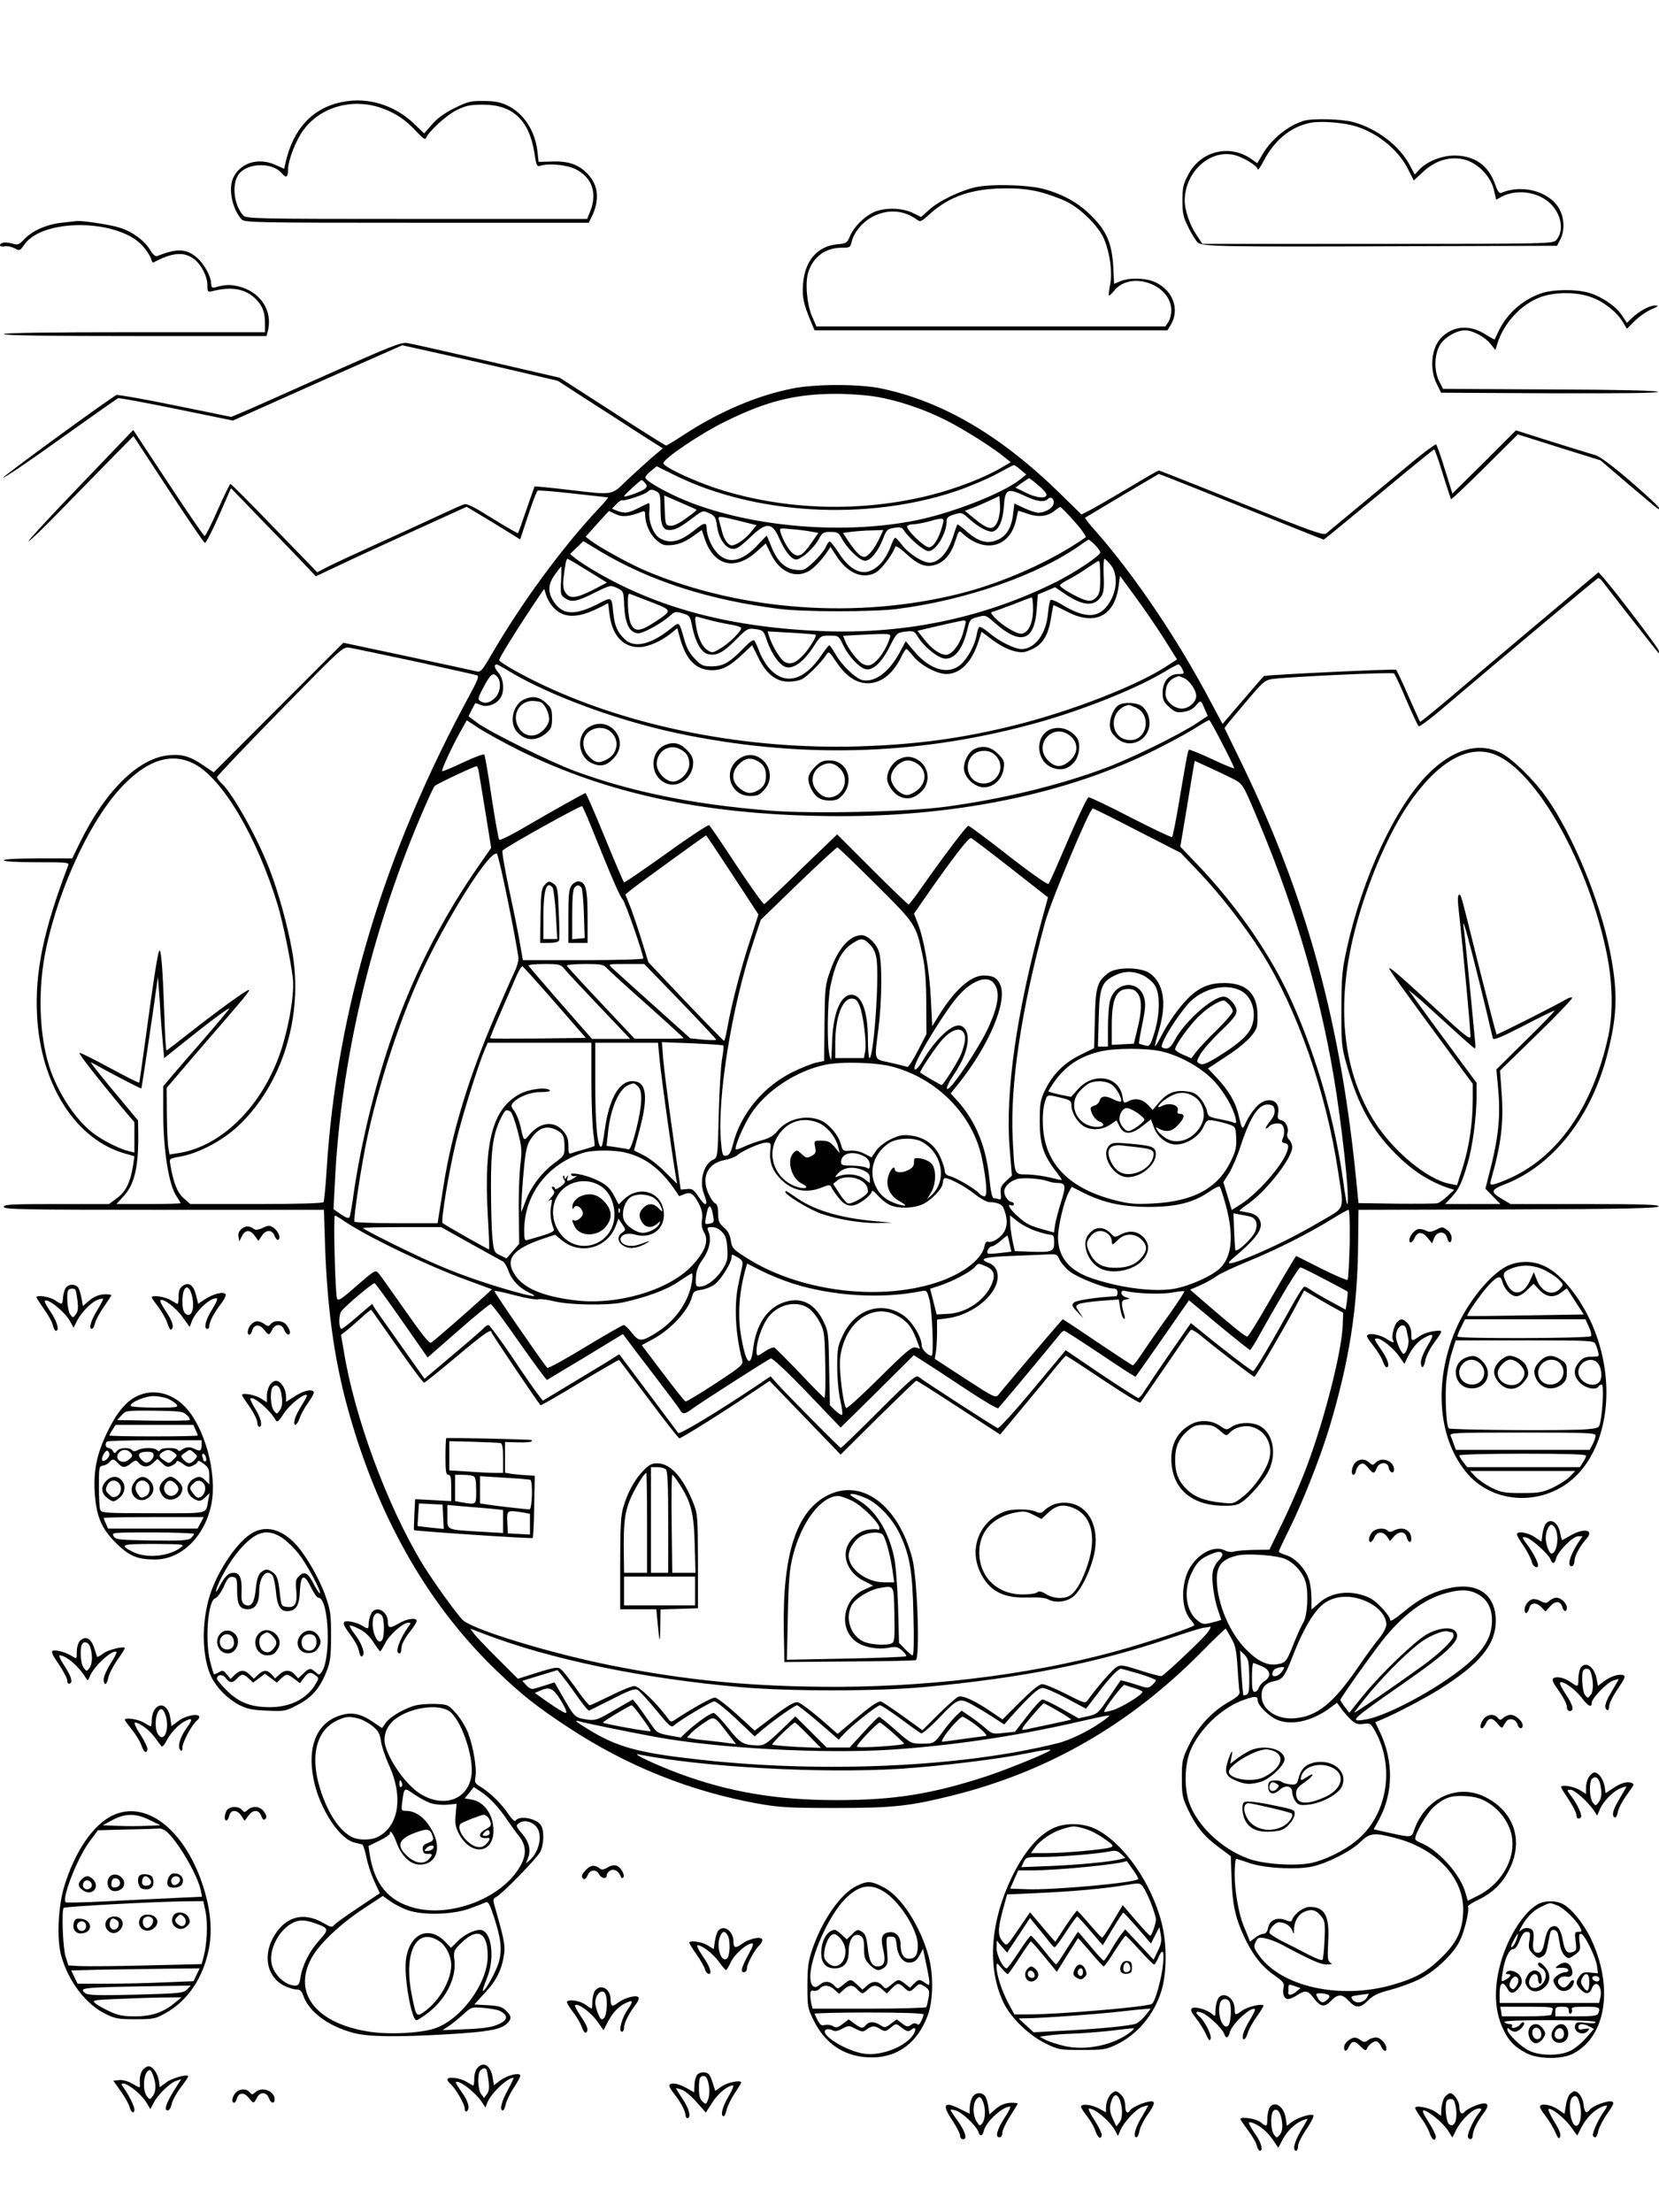 <?xml version="1.0" standalone="no"?>
<!DOCTYPE svg PUBLIC "-//W3C//DTD SVG 20010904//EN"
 "http://www.w3.org/TR/2001/REC-SVG-20010904/DTD/svg10.dtd">
<svg version="1.0" xmlns="http://www.w3.org/2000/svg"
 width="864pt" height="1152pt" viewBox="0 0 864 1152"
 preserveAspectRatio="xMidYMid meet">

<g transform="translate(0,1152) scale(0.1,-0.1)"
fill="#000000" stroke="none">
<path d="M1783 10989 c-155 -30 -258 -141 -297 -321 l-6 -27 -47 21 c-86 38
-177 12 -216 -63 -30 -56 -10 -164 41 -221 14 -17 70 -18 912 -18 l896 0 17
34 c39 83 34 156 -16 213 -47 54 -103 75 -190 72 l-72 -2 -6 54 c-12 107 -71
199 -157 240 -36 17 -65 23 -123 23 -68 1 -83 -3 -152 -37 -52 -26 -90 -53
-117 -85 l-41 -47 -52 50 c-102 98 -241 141 -374 114z m199 -30 c74 -25 129
-61 188 -125 30 -33 45 -43 48 -34 11 32 105 119 159 146 49 24 70 29 138 29
155 0 240 -79 268 -250 10 -68 13 -74 32 -68 45 14 135 5 183 -18 85 -43 114
-124 76 -219 l-16 -40 -888 0 c-839 0 -888 1 -903 18 -45 49 -60 148 -31 203
36 71 180 80 233 15 21 -25 31 -19 31 19 0 51 42 158 84 213 89 116 250 161
398 111z"/>
<path d="M6790 10891 c-83 -26 -168 -94 -215 -175 l-27 -46 -30 21 c-114 81
-267 43 -331 -83 -25 -47 -29 -68 -29 -133 0 -65 4 -85 31 -139 17 -34 39 -70
49 -79 23 -21 123 -23 1124 -19 l747 2 17 33 c22 42 22 102 -1 151 -45 95
-192 140 -305 92 -11 -5 -20 6 -33 43 -35 100 -107 151 -213 151 -66 0 -143
-31 -183 -74 l-23 -25 -25 47 c-54 104 -174 194 -298 227 -61 16 -211 19 -255
6z m250 -23 c122 -30 242 -124 294 -231 l29 -57 47 44 c64 60 139 83 213 66
71 -17 139 -85 157 -158 l12 -52 29 16 c77 40 185 26 249 -32 62 -56 78 -147
34 -195 -16 -18 -50 -19 -930 -19 l-912 0 -31 47 c-35 52 -61 129 -61 178 0
143 122 262 248 240 46 -7 132 -58 132 -77 1 -7 14 12 30 42 56 109 141 179
242 200 48 10 151 4 218 -12z"/>
<path d="M5080 10545 c-82 -19 -194 -73 -244 -120 l-39 -35 -45 22 c-59 28
-153 28 -208 0 -50 -26 -99 -77 -118 -123 -14 -34 -19 -37 -65 -41 -105 -10
-170 -86 -179 -209 -5 -67 3 -102 40 -191 l20 -48 919 0 919 0 14 23 c53 81
17 185 -79 228 -48 22 -133 24 -179 5 l-34 -14 -4 87 c-7 122 -34 187 -112
265 -66 68 -149 114 -251 142 -84 22 -273 27 -355 9z m336 -25 c43 -11 107
-34 141 -51 75 -38 165 -128 193 -194 30 -71 44 -170 32 -235 -6 -30 -9 -57
-7 -59 3 -2 16 10 30 28 87 103 295 28 295 -105 0 -22 -7 -50 -16 -62 l-15
-22 -908 0 -909 0 -23 53 c-27 62 -37 178 -19 231 26 80 90 126 174 126 41 0
45 2 51 29 11 52 62 111 118 137 76 35 152 29 217 -16 24 -18 25 -17 74 27
101 91 220 131 387 132 75 1 129 -5 185 -19z"/>
<path d="M320 10360 c-79 -9 -152 -42 -193 -85 -28 -30 -34 -32 -65 -23 -35
10 -62 5 -62 -10 0 -5 11 -7 24 -5 13 3 36 -2 52 -10 27 -14 28 -13 49 17 95
142 497 137 621 -8 19 -22 37 -51 41 -64 3 -12 8 -21 12 -19 96 52 158 58 210
19 38 -27 71 -91 71 -136 0 -35 2 -38 23 -33 96 25 164 15 217 -29 43 -37 60
-75 60 -134 l0 -50 -680 0 c-447 0 -680 -3 -680 -10 0 -7 235 -10 684 -10
l684 0 6 23 c29 109 -38 210 -157 237 -43 9 -65 8 -119 -7 -13 -3 -18 2 -18
19 -1 38 -35 101 -73 135 -56 49 -104 51 -207 10 -10 -5 -23 6 -39 33 -29 47
-89 92 -153 113 -43 15 -194 39 -228 36 -8 -1 -44 -5 -80 -9z"/>
<path d="M8025 9992 c-98 -34 -180 -108 -223 -202 -9 -19 -17 -36 -18 -38 -1
-1 -25 12 -53 30 -81 49 -168 41 -228 -24 -49 -53 -59 -162 -20 -238 l22 -45
570 -3 c379 -1 566 1 559 8 -6 6 -212 11 -564 12 l-555 3 -20 40 c-28 56 -25
141 5 190 24 39 86 75 130 75 40 0 104 -35 132 -70 l26 -33 12 39 c34 104 121
197 218 235 77 30 195 30 273 0 64 -24 128 -75 160 -127 l22 -36 41 41 c22 22
61 49 86 60 37 16 41 20 20 20 -28 1 -81 -28 -121 -65 l-26 -25 -26 39 c-31
47 -104 97 -171 117 -67 20 -189 19 -251 -3z"/>
<path d="M1705 9570 c-209 -94 -407 -182 -441 -196 l-60 -25 -294 60 c-161 33
-298 57 -304 54 -75 -46 -597 -428 -589 -430 6 -2 141 89 299 203 159 113 293
208 299 210 6 3 143 -23 305 -56 l293 -60 226 101 c124 56 323 144 441 196
l215 95 140 -31 c77 -17 259 -58 405 -92 l265 -62 170 -110 c93 -60 217 -139
273 -176 l104 -66 -54 -45 c-29 -25 -87 -78 -129 -117 -88 -85 -67 -82 -314
-53 -93 11 -170 18 -171 17 -1 -1 -19 -55 -42 -120 -22 -65 -42 -120 -44 -123
-3 -2 -62 32 -133 76 -92 58 -133 79 -147 74 -12 -3 -68 -29 -127 -56 -58 -27
-200 -93 -316 -145 -115 -52 -236 -108 -267 -124 l-56 -29 -223 230 c-122 127
-225 230 -229 230 -3 0 -33 -61 -66 -135 -32 -74 -63 -135 -68 -136 -5 0 -90
124 -190 276 l-182 276 -276 -288 c-152 -158 -273 -289 -269 -291 5 -1 73 64
152 145 79 81 200 205 269 275 l125 127 181 -276 c99 -152 185 -278 191 -280
5 -2 38 61 73 141 l63 144 166 -172 c92 -94 191 -197 221 -229 l55 -58 125 59
c69 33 245 114 392 181 l268 122 57 -34 c32 -19 95 -57 140 -85 l82 -51 41
124 c23 69 45 127 50 130 5 3 87 -4 184 -15 97 -11 179 -20 182 -20 4 0 -17
-26 -47 -57 -191 -203 -404 -494 -559 -761 -45 -78 -57 -93 -74 -89 -12 3
-173 38 -359 78 l-339 72 -338 -338 -337 -337 -52 35 c-69 48 -112 61 -182 54
-156 -14 -328 -182 -460 -449 l-43 -88 -178 0 c-112 0 -178 -4 -178 -10 0 -6
64 -10 171 -10 159 0 171 -1 164 -17 -128 -336 -174 -554 -162 -782 19 -362
204 -650 465 -720 l42 -12 -6 -42 c-14 -91 -37 -140 -82 -174 l-44 -33 -274 0
c-237 0 -274 -2 -274 -15 0 -13 99 -15 833 -15 l834 0 6 -191 c13 -356 54
-631 137 -910 156 -529 410 -966 753 -1296 133 -128 214 -192 382 -302 302
-198 629 -329 981 -393 114 -20 161 -23 404 -23 300 0 385 9 610 65 496 124
919 367 1288 738 73 74 134 133 136 131 1 -2 14 -24 28 -49 22 -38 27 -63 33
-150 3 -58 8 -115 10 -126 4 -18 -7 -29 -61 -60 -86 -50 -158 -130 -203 -224
-34 -70 -36 -82 -36 -170 0 -86 3 -101 32 -163 43 -90 84 -140 160 -196 l63
-47 4 -119 c4 -131 20 -204 67 -304 41 -88 93 -155 157 -198 45 -32 52 -41 47
-61 -8 -33 3 -62 23 -62 9 0 31 9 47 20 41 27 57 25 83 -10 38 -51 58 -56 93
-20 38 38 58 38 94 0 37 -39 59 -38 100 3 26 26 53 39 116 55 45 12 111 36
146 53 82 39 181 132 215 201 26 53 52 163 43 179 -3 4 18 19 48 33 80 38 132
88 169 164 73 148 23 298 -125 373 -144 74 -313 -3 -372 -170 -14 -41 -13 -41
-131 -15 l-80 18 28 51 c75 138 76 306 4 457 l-24 50 37 15 c69 29 213 104
294 154 212 132 296 233 297 358 0 143 -100 208 -259 167 -81 -21 -143 -54
-225 -123 -44 -36 -66 -49 -66 -39 0 21 -66 93 -101 112 -92 47 -203 38 -270
-24 l-39 -34 0 57 c0 32 -5 75 -12 96 -16 56 -71 116 -119 130 -21 7 -39 15
-39 19 0 4 24 56 54 116 69 138 162 374 209 529 104 347 147 620 150 955 l2
180 779 2 c613 2 780 6 784 16 3 9 -78 12 -384 12 l-387 0 -42 25 c-65 38 -63
49 15 79 252 99 452 356 534 688 50 200 52 316 10 528 -54 266 -193 602 -330
797 -65 92 -178 203 -239 233 -115 57 -249 18 -376 -109 -172 -172 -342 -537
-425 -911 -24 -111 -28 -146 -28 -315 -1 -178 1 -196 27 -288 58 -209 131
-341 257 -467 83 -84 170 -140 266 -174 l37 -12 -34 -32 c-19 -18 -43 -35 -54
-38 -11 -2 -108 -3 -215 -2 l-195 3 -8 80 c-80 846 -260 1508 -599 2207 l-91
187 19 25 c11 13 57 69 104 124 76 90 89 101 125 106 89 12 628 37 635 29 5
-4 34 -66 64 -138 31 -71 60 -133 64 -137 4 -4 64 40 132 99 308 262 793 668
802 672 5 2 16 -5 23 -16 15 -21 284 -365 292 -373 3 -3 4 3 2 12 -4 16 -227
310 -289 380 l-25 28 -86 -72 c-47 -40 -179 -152 -294 -248 -114 -96 -284
-240 -377 -319 -93 -79 -171 -142 -172 -140 -2 2 -29 63 -61 134 -31 72 -60
133 -64 137 -5 6 -636 -24 -688 -32 -1 0 -50 -56 -109 -125 l-107 -125 -60
112 c-169 322 -398 662 -600 891 -33 37 -58 69 -56 71 2 1 90 54 194 116 l190
112 40 -15 c22 -8 214 -85 428 -171 213 -86 389 -156 391 -156 2 0 131 106
287 235 155 129 285 235 288 235 3 0 24 -58 45 -128 22 -70 41 -129 43 -132 2
-2 81 73 176 167 l172 171 215 -68 215 -67 145 -124 c80 -68 149 -126 154
-128 29 -12 -16 33 -144 144 -93 80 -158 128 -181 135 -20 5 -121 37 -225 69
l-189 60 -165 -165 -166 -164 -39 125 c-21 69 -42 128 -46 131 -4 2 -63 -41
-131 -98 -178 -147 -420 -349 -440 -365 -14 -13 -65 5 -441 156 -233 94 -428
171 -432 171 -4 0 -77 -42 -163 -94 -87 -51 -176 -103 -198 -114 l-42 -21
-111 109 c-309 302 -610 479 -931 547 -115 24 -342 24 -463 0 -186 -37 -384
-122 -567 -242 -46 -30 -87 -55 -91 -55 -4 0 -131 79 -281 177 l-273 176 -380
88 c-209 48 -396 90 -415 93 -30 5 -88 -18 -415 -164z m2852 -115 c117 -19
252 -64 373 -125 92 -47 245 -143 304 -193 l30 -24 -48 -28 c-88 -52 -230
-107 -361 -141 -365 -94 -768 -83 -1122 32 -124 41 -278 113 -278 132 0 23
192 153 320 216 212 105 363 144 570 145 66 1 161 -6 212 -14z m758 -381 l30
-25 -30 -24 c-87 -71 -350 -175 -541 -214 -373 -76 -848 -38 -1188 96 -106 42
-226 109 -225 126 0 7 13 23 30 35 l29 24 93 -46 c417 -206 995 -240 1462 -85
66 22 161 62 210 88 50 27 92 49 95 49 3 1 19 -10 35 -24z m91 -80 c24 -19 44
-42 44 -50 0 -23 -55 -17 -111 12 l-51 25 33 24 c19 13 36 24 38 25 2 0 24
-16 47 -36z m-2046 10 c11 -12 11 -18 -1 -29 -13 -13 -109 -48 -109 -39 0 6
84 83 91 84 4 0 12 -7 19 -16z m61 -44 c16 -9 19 -22 19 -86 0 -88 11 -114 46
-114 31 0 54 12 122 63 53 40 53 40 86 24 29 -13 34 -21 40 -65 8 -64 43 -116
79 -120 22 -3 40 9 91 57 86 84 117 83 154 -2 29 -65 58 -103 83 -110 25 -7
95 54 125 108 16 31 23 35 59 35 36 0 43 -4 59 -34 29 -54 94 -116 121 -116
29 0 69 49 95 117 16 43 22 49 56 54 33 6 41 3 53 -15 29 -43 104 -106 127
-106 38 0 94 92 94 156 0 18 8 26 40 35 38 12 40 11 80 -25 49 -44 102 -71
124 -63 29 11 49 57 54 128 6 92 18 99 104 59 67 -32 106 -38 126 -18 17 17
36 -4 28 -29 -7 -22 -46 -43 -79 -43 -12 0 -45 11 -73 24 l-51 24 -7 -56 c-8
-72 -36 -116 -85 -135 -51 -21 -97 -7 -157 46 -25 22 -46 38 -48 36 -2 -2 -13
-34 -25 -71 -26 -77 -73 -128 -119 -128 -37 0 -110 47 -145 93 -15 20 -31 37
-35 37 -4 0 -15 -22 -25 -50 -10 -27 -32 -65 -50 -84 -72 -76 -149 -56 -223
61 -19 29 -38 53 -43 53 -5 0 -14 -13 -21 -30 -7 -16 -35 -50 -62 -76 -48 -44
-52 -46 -96 -41 -56 6 -96 46 -127 126 -11 28 -21 51 -22 51 -1 0 -22 -21 -45
-46 -85 -92 -159 -105 -217 -39 -28 32 -51 89 -51 126 0 29 -13 28 -54 -5 -81
-66 -131 -80 -186 -51 -36 18 -64 88 -58 144 2 23 1 41 -2 41 -3 0 -27 -11
-54 -25 -55 -28 -72 -30 -112 -15 l-27 11 23 24 c13 13 26 22 30 20 10 -6 119
30 133 44 14 14 23 14 48 1z m207 -95 c2 -1 -23 -22 -55 -44 -38 -28 -66 -41
-83 -39 -24 3 -25 6 -28 80 l-3 78 83 -36 c45 -19 84 -37 86 -39z m1568 -59
c-22 -52 -49 -48 -132 22 l-39 32 35 13 c18 6 59 24 89 38 l56 26 3 -48 c2
-26 -4 -63 -12 -83z m400 -2 c37 -41 63 -79 58 -82 -175 -123 -428 -236 -654
-293 -533 -134 -1137 -91 -1631 116 -84 35 -239 120 -293 160 l-26 20 60 67
61 67 35 -16 c34 -17 69 -14 137 12 13 6 17 2 17 -15 0 -47 24 -102 58 -132
32 -27 40 -30 84 -26 35 4 64 16 101 41 l52 37 15 -45 c47 -142 158 -169 270
-68 l48 43 27 -55 c44 -91 122 -128 194 -91 28 15 72 61 101 105 l15 23 33
-50 c56 -87 136 -120 202 -84 30 16 89 94 103 136 2 6 29 -12 60 -41 63 -57
100 -70 152 -53 45 15 80 58 101 125 18 55 18 55 38 36 118 -108 253 -69 280
82 4 20 8 37 10 37 1 0 24 -7 50 -16 54 -19 103 -13 138 16 13 11 26 19 30 20
3 0 37 -34 74 -76z m-1743 3 l87 -22 -31 -38 c-29 -35 -75 -67 -98 -67 -19 0
-41 31 -51 73 -6 23 -13 50 -16 60 -7 21 0 21 109 -6z m1055 -24 c-18 -68 -47
-113 -70 -113 -25 0 -122 95 -113 110 3 6 18 10 33 10 15 0 50 7 77 14 82 23
85 22 73 -21z m-680 -32 l34 -6 -34 -49 c-46 -67 -67 -80 -96 -60 -22 15 -53
67 -67 112 -7 23 -6 23 62 16 37 -3 83 -9 101 -13z m355 -28 c-26 -58 -62
-103 -82 -103 -20 0 -45 26 -85 85 l-26 40 47 6 c27 3 74 7 105 7 l58 2 -17
-37z m1119 -40 c15 -15 28 -33 28 -40 0 -16 -125 -100 -225 -151 -372 -187
-781 -274 -1210 -259 -486 18 -871 119 -1205 318 -36 21 -78 49 -93 61 l-28
23 35 34 34 33 86 -52 c257 -154 567 -255 936 -301 124 -16 478 -16 605 -1
363 45 744 178 965 336 19 14 37 25 39 26 3 0 18 -12 33 -27z m-2641 -135
l100 -62 -73 -38 c-87 -44 -121 -48 -143 -14 -12 18 -14 38 -10 77 8 70 14 99
21 99 3 0 50 -28 105 -62z m2723 31 c34 -41 36 -115 4 -179 -52 -101 -127
-109 -260 -27 -26 16 -52 26 -56 23 -5 -3 -11 -34 -14 -69 -9 -107 -68 -187
-138 -187 -36 0 -118 41 -168 84 -24 20 -47 34 -52 31 -4 -2 -10 -20 -13 -38
-8 -53 -46 -124 -83 -157 -64 -56 -158 -30 -241 66 l-46 55 -31 -58 c-55 -102
-128 -157 -193 -145 -35 7 -109 77 -140 133 -16 27 -31 49 -34 49 -3 0 -23
-25 -44 -56 -89 -130 -188 -154 -268 -65 -19 21 -42 60 -52 87 -10 27 -22 53
-27 59 -5 6 -28 -11 -59 -44 -70 -72 -104 -91 -163 -91 -43 0 -53 4 -86 38
-26 26 -43 55 -55 97 -30 104 -24 99 -75 59 -102 -81 -186 -100 -235 -54 -39
36 -54 70 -61 137 -9 88 -5 87 -84 46 -121 -61 -184 -55 -230 20 -28 46 -25
87 10 135 17 23 31 42 33 42 1 0 1 -33 -1 -74 -4 -68 -2 -75 19 -90 35 -24 61
-20 153 26 85 42 85 42 120 26 34 -17 34 -17 37 -97 5 -89 27 -134 70 -139 25
-3 125 52 169 92 23 21 29 23 64 12 38 -11 40 -13 52 -74 16 -76 47 -130 80
-138 43 -11 78 6 143 71 62 63 65 64 106 59 40 -6 42 -8 60 -62 25 -71 66
-128 100 -136 39 -10 92 30 140 104 38 59 39 60 86 60 46 0 47 0 72 -53 28
-56 79 -111 113 -121 37 -11 85 32 126 114 38 74 38 75 83 81 43 5 47 3 66
-28 34 -55 108 -113 144 -113 50 0 91 55 114 156 11 47 14 51 53 61 41 11 43
10 87 -29 135 -120 208 -98 220 66 l6 80 45 19 45 19 53 -36 c92 -62 152 -66
187 -12 13 19 16 44 13 110 -2 48 0 86 4 86 3 0 18 -14 32 -31z m-54 -64 c0
-73 -3 -88 -21 -106 -16 -16 -28 -20 -52 -15 -34 7 -137 65 -137 78 0 4 21 19
48 32 26 14 70 40 97 60 28 19 53 35 58 35 4 1 7 -37 7 -84z m329 -316 l71
-113 -62 -40 c-156 -100 -492 -230 -776 -301 -282 -71 -525 -103 -827 -112
-572 -16 -1159 97 -1625 314 -120 56 -240 124 -240 136 0 11 84 147 174 282
l60 89 9 -29 c16 -51 55 -94 97 -106 46 -14 105 -2 180 36 l47 24 7 -55 c13
-111 69 -174 154 -174 46 0 119 32 169 74 l30 25 16 -57 c31 -110 84 -162 165
-162 54 0 92 20 157 81 l52 49 33 -66 c40 -83 93 -124 157 -124 24 0 56 6 71
14 28 15 98 85 124 124 15 22 15 22 51 -32 47 -70 96 -107 150 -113 76 -9 147
42 193 141 10 20 21 36 24 36 4 0 21 -18 38 -39 37 -46 122 -91 171 -91 71 0
132 62 166 167 l17 53 27 -20 c58 -46 102 -70 144 -81 39 -9 51 -8 89 9 57 25
87 72 101 160 6 37 12 68 13 70 1 2 32 -13 69 -32 145 -77 250 -26 271 133 l7
52 77 -105 c43 -58 110 -156 149 -217z m-2671 187 c116 -45 116 -44 18 -108
-76 -49 -102 -49 -122 -3 -15 36 -20 159 -6 153 5 -1 54 -21 110 -42z m1992
-38 c0 -75 -26 -128 -63 -128 -27 0 -101 46 -137 84 -23 26 -23 27 -5 32 11 3
58 20 105 38 47 19 88 34 93 35 4 0 7 -27 7 -61z m-1665 -62 c33 -8 79 -17
103 -21 23 -4 42 -11 42 -16 0 -17 -64 -80 -107 -105 -41 -25 -45 -25 -68 -10
-29 19 -51 66 -61 132 -6 42 -5 46 12 41 11 -3 46 -13 79 -21z m1315 -4 c0 -5
-7 -31 -15 -60 -18 -61 -59 -112 -88 -112 -31 0 -75 31 -115 82 l-34 43 29 7
c61 15 199 46 211 47 6 0 12 -3 12 -7z m-782 -67 c7 -6 -29 -66 -60 -101 -42
-47 -73 -59 -104 -39 -23 15 -63 83 -79 133 l-7 24 124 -7 c67 -4 124 -9 126
-10z m386 -17 c-18 -59 -59 -119 -96 -139 -11 -6 -26 -5 -42 2 -26 12 -79 80
-95 122 l-10 26 67 4 c185 9 184 9 176 -15z m-2474 -122 c168 -37 313 -69 322
-72 15 -4 9 -20 -38 -107 -445 -820 -691 -1639 -743 -2469 -5 -87 -13 -162
-16 -168 -4 -6 -131 -10 -350 -10 l-344 0 -34 30 c-33 29 -54 80 -70 176 -6
31 -6 31 56 42 95 18 217 83 298 159 232 219 341 576 280 913 -24 133 -69 297
-116 420 -63 165 -190 393 -250 450 -14 13 -25 28 -25 33 0 5 147 160 327 344
325 332 328 335 363 330 19 -3 172 -35 340 -71z m489 -50 c225 -135 598 -270
931 -335 628 -124 1233 -101 1838 70 233 66 510 177 652 264 32 19 62 35 67
35 5 0 15 -11 21 -25 11 -24 10 -25 -21 -25 -49 0 -82 -39 -82 -97 0 -38 5
-49 34 -75 29 -26 39 -30 75 -25 28 4 49 15 64 33 26 30 26 30 46 -18 l16 -36
-56 -37 c-93 -62 -352 -189 -484 -237 -246 -91 -531 -159 -825 -199 -200 -27
-702 -38 -919 -20 -402 33 -716 97 -1013 206 -124 46 -443 203 -506 250 l-47
35 16 33 c9 17 18 33 19 35 1 1 14 -3 28 -9 32 -14 80 2 102 35 24 33 19 100
-10 134 -21 25 -24 42 -7 42 2 0 30 -15 61 -34z m-58 -32 c22 -27 14 -86 -16
-111 -28 -25 -51 -29 -75 -13 -13 8 -10 19 20 75 36 67 48 76 71 49z m3573 -4
c29 -11 66 -64 66 -94 0 -32 -39 -66 -75 -66 -40 0 -85 39 -85 74 0 52 19 79
67 95 1 1 13 -3 27 -9z m-3467 -374 c477 -237 1006 -346 1683 -346 635 0 1227
129 1679 367 69 35 149 80 178 99 29 19 57 34 61 34 6 -1 119 -218 130 -250 2
-5 -49 15 -114 46 -64 30 -119 52 -122 50 -6 -6 -15 -55 -52 -275 -16 -95 -32
-176 -36 -180 -3 -3 -100 43 -215 102 -116 60 -214 107 -220 105 -9 -3 -60
-113 -161 -348 -22 -52 -44 -99 -48 -103 -4 -5 -98 61 -208 147 -110 86 -204
156 -209 156 -9 0 -138 -171 -247 -327 -32 -46 -61 -83 -64 -83 -4 0 -89 82
-189 182 l-183 183 -52 -50 c-29 -28 -113 -108 -186 -180 -73 -71 -137 -131
-142 -133 -5 -2 -70 89 -144 201 -74 113 -139 208 -143 210 -5 3 -106 -63
-223 -148 -118 -84 -217 -152 -220 -150 -3 2 -48 107 -100 234 -52 127 -97
231 -101 231 -6 0 -170 -92 -333 -187 -60 -35 -112 -60 -116 -56 -4 4 -22 105
-40 223 -17 118 -35 218 -38 221 -4 4 -54 -15 -111 -42 -57 -27 -106 -47 -108
-45 -6 5 50 126 93 203 l35 62 69 -45 c38 -24 127 -73 197 -108z m5110 -35
c213 -108 466 -569 559 -1018 33 -157 36 -316 10 -438 -81 -372 -267 -636
-525 -746 -78 -33 -95 -36 -88 -11 56 196 69 305 57 467 l-8 110 191 186 c106
103 189 190 185 194 -3 3 -17 0 -30 -8 -40 -25 -361 -187 -364 -184 -2 2 -42
156 -89 342 -103 414 -95 385 -107 385 -5 0 -7 -22 -4 -52 26 -234 67 -672 64
-687 -2 -15 -36 11 -148 116 -198 184 -270 247 -275 241 -4 -4 66 -102 358
-498 l77 -104 0 -81 c0 -122 -19 -250 -52 -353 l-30 -94 -36 7 c-120 22 -303
176 -400 334 -161 263 -194 598 -98 978 59 233 164 486 268 645 163 248 337
345 485 269z m-6799 -37 c149 -74 330 -380 439 -739 27 -91 68 -291 78 -380 8
-71 -13 -211 -50 -338 -88 -305 -310 -536 -547 -572 l-45 -7 -6 34 c-4 18 -7
96 -8 173 l-1 140 153 179 c85 98 183 212 218 253 35 40 62 76 59 78 -6 7
-160 -105 -312 -224 -63 -50 -116 -91 -119 -91 -3 0 -8 82 -11 183 -8 231 -16
337 -25 337 -8 0 -28 -127 -78 -495 -14 -104 -27 -192 -28 -193 -2 -2 -72 33
-155 78 -83 45 -153 80 -156 77 -5 -5 92 -129 219 -282 l67 -79 0 -79 0 -79
-27 7 c-51 12 -137 55 -189 95 -90 68 -184 211 -227 345 -54 168 -61 410 -17
615 70 333 244 696 412 861 126 125 244 159 356 103z m5410 -78 c56 -29 54
-24 144 -241 196 -470 329 -939 399 -1405 42 -283 71 -585 54 -569 -2 3 -12
57 -20 120 -44 316 -136 638 -264 926 -106 241 -285 501 -495 721 l-89 93 28
167 c15 92 32 192 37 224 l10 56 72 -33 c40 -18 96 -45 124 -59z m-3924 32 c3
-18 19 -114 35 -213 l29 -180 -73 -105 c-283 -411 -469 -851 -588 -1395 -20
-88 -43 -216 -53 -285 -9 -69 -20 -131 -23 -137 -5 -9 -17 -6 -45 13 l-39 27
7 139 c30 627 183 1282 443 1898 36 85 70 160 77 167 11 11 204 102 218 103 4
0 10 -15 12 -32z m585 -283 c109 -271 150 -365 164 -379 13 -13 107 -283 107
-307 0 -5 -141 -9 -313 -9 l-314 0 -17 98 c-9 53 -35 180 -57 281 -21 102 -36
188 -32 192 23 22 409 237 415 231 3 -4 25 -52 47 -107z m2845 -21 l225 -115
99 -104 c104 -109 235 -277 319 -410 187 -295 340 -731 402 -1147 31 -203 38
-183 -82 -253 -134 -79 -259 -141 -384 -192 -97 -39 -125 -42 -85 -8 136 114
168 164 138 210 -10 15 -29 26 -53 30 -21 4 -42 8 -47 9 -4 1 11 14 34 30 98
64 240 244 240 303 0 12 -7 29 -16 38 -9 8 -13 23 -10 31 10 27 -5 64 -30 70
-19 5 -22 11 -18 34 16 76 -60 97 -116 33 -18 -20 -41 -55 -51 -77 -19 -43
-20 -43 -39 39 -15 64 -51 127 -112 191 l-47 50 88 58 c96 61 157 120 167 161
3 14 4 51 2 81 -8 97 -64 144 -170 145 -75 0 -123 -18 -179 -68 -48 -44 -116
-137 -153 -211 -15 -30 -29 -52 -31 -50 -2 1 8 41 22 88 40 138 23 240 -49
292 -46 32 -172 34 -215 2 -59 -44 -68 -74 -71 -240 l-4 -152 -73 -36 c-85
-42 -144 -102 -184 -186 -23 -48 -26 -67 -26 -160 0 -117 18 -173 82 -257 18
-24 33 -45 33 -47 0 -2 -26 3 -57 11 -32 8 -86 16 -120 17 -73 1 -69 -9 -79
188 -14 277 45 672 168 1123 30 111 233 595 249 595 5 0 110 -52 233 -116z
m-2109 -230 l135 -206 -44 -136 c-49 -149 -97 -336 -117 -449 -7 -40 -15 -73
-18 -73 -3 0 -93 92 -200 204 l-194 205 -32 103 c-17 57 -44 136 -59 177 l-29
73 33 27 c32 26 383 280 387 281 2 0 64 -93 138 -206z m1449 35 l194 -152 -29
-106 c-135 -492 -194 -908 -171 -1197 l12 -146 -31 -29 c-26 -24 -30 -35 -27
-64 3 -27 1 -34 -10 -30 -7 3 -19 5 -26 5 -9 0 -16 33 -24 108 -17 160 -69
289 -160 393 l-41 45 45 56 c156 197 250 421 214 508 -16 38 -37 50 -88 50
-66 0 -150 -75 -230 -204 l-37 -60 -7 140 c-7 147 -35 311 -68 395 l-20 51 56
81 c146 210 229 317 241 313 8 -3 101 -74 207 -157z m-703 -84 c211 -210 209
-207 245 -377 12 -58 18 -132 18 -243 l1 -160 -45 -87 c-25 -49 -49 -86 -55
-84 -5 3 -45 12 -87 22 -90 20 -85 4 -63 179 18 143 20 343 3 397 -13 44 -59
88 -91 88 -62 0 -123 -70 -163 -185 -27 -76 -28 -89 -30 -275 l-2 -195 -38 -8
c-22 -4 -77 -26 -123 -48 -154 -75 -275 -220 -314 -379 -11 -42 -19 -56 -35
-58 -18 -3 -21 4 -27 70 -21 226 55 701 166 1035 l41 123 196 190 c108 104
200 189 204 187 4 -1 94 -87 199 -192z m-1955 94 c31 -130 94 -454 94 -481 0
-16 -9 -45 -19 -66 -10 -20 -55 -122 -100 -226 -138 -320 -227 -611 -271 -889
-11 -73 -23 -147 -26 -164 l-5 -33 -214 0 c-118 0 -216 4 -219 8 -7 12 37 303
68 444 60 275 162 589 270 829 130 288 368 668 404 643 2 -1 10 -31 18 -65z
m5062 -459 c22 -85 54 -216 72 -290 17 -74 33 -141 35 -148 4 -10 50 10 161
67 86 45 158 80 160 78 2 -2 -65 -72 -150 -155 l-153 -151 9 -98 c13 -133 3
-244 -34 -396 l-32 -127 39 -40 39 -40 -144 0 -144 0 31 33 c40 42 57 77 87
181 26 89 46 242 46 353 l0 64 -138 187 c-76 103 -156 212 -177 242 l-40 55
37 -30 c20 -16 96 -85 169 -152 74 -68 137 -123 140 -123 3 0 4 12 2 28 -1 15
-14 146 -28 292 -14 146 -28 281 -31 300 -11 70 5 22 44 -130z m-3138 52 c19
-20 31 -44 35 -77 15 -97 -15 -515 -37 -515 -4 0 -8 44 -8 98 0 145 -32 232
-85 232 -56 0 -95 -91 -101 -235 -5 -120 -4 -118 -14 -80 -14 56 -11 282 5
361 27 126 59 188 120 225 40 25 52 24 85 -9z m-1585 -134 c15 -18 97 -106
182 -195 l155 -163 -100 0 -99 0 -164 187 c-90 103 -165 191 -167 195 -2 4 35
8 81 8 84 0 86 -1 112 -32z m218 8 c12 -13 106 -99 210 -191 103 -92 187 -169
187 -171 0 -2 -57 -4 -127 -3 l-128 0 -175 186 c-96 102 -176 189 -178 194 -2
5 40 9 93 9 88 0 98 -2 118 -24z m380 -170 c103 -107 187 -197 187 -200 0 -4
-30 -3 -67 0 l-68 7 -195 175 c-107 96 -204 183 -215 194 -19 18 -17 18 75 18
l95 0 188 -194z m-653 -6 l161 -185 -247 -3 c-136 -1 -249 -1 -251 1 -2 2 24
66 58 143 33 76 70 161 81 187 12 26 24 46 29 45 4 -2 80 -86 169 -188z m3065
140 c22 -11 49 -34 60 -52 28 -46 26 -150 -3 -246 -22 -70 -24 -72 -50 -66
-15 4 -28 8 -30 10 -2 1 6 47 17 101 16 77 18 107 10 136 -27 99 -155 86 -179
-18 -5 -22 -10 -84 -10 -137 l0 -98 -26 0 -26 0 4 143 c4 164 14 193 83 227
51 25 98 25 150 0z m-5107 -353 l7 -77 85 68 c156 125 262 204 254 189 -5 -8
-63 -78 -129 -154 -66 -76 -142 -163 -168 -194 l-47 -56 0 -129 c0 -205 29
-388 71 -446 10 -15 19 -30 19 -33 0 -3 -75 -5 -167 -5 l-167 0 35 38 c57 59
79 147 79 306 l-1 91 -79 95 c-106 126 -177 215 -165 208 72 -41 258 -139 261
-136 3 3 75 492 86 580 0 7 5 -50 10 -127 4 -77 12 -175 16 -218z m4325 316
c38 -43 29 -116 -29 -241 -32 -70 -137 -236 -184 -290 -41 -48 -37 -15 5 48
50 74 75 137 75 191 0 40 -20 69 -48 69 -45 0 -127 -81 -188 -186 -28 -47 -50
-59 -38 -21 17 54 142 259 212 346 72 89 157 126 195 84z m1287 -41 c64 -31
89 -125 54 -198 -20 -41 -71 -85 -173 -148 -59 -36 -78 -43 -93 -35 -18 10
-18 11 4 50 12 21 59 75 105 119 62 59 83 85 83 105 0 30 -40 75 -67 75 -58 0
-203 -129 -254 -225 -18 -33 -30 -45 -46 -45 -13 0 -23 5 -23 10 0 30 79 156
139 224 70 77 192 108 271 68z m-533 -18 c21 -33 20 -91 -5 -189 l-17 -70 -57
-3 -58 -3 0 100 c0 140 23 191 86 191 25 0 38 -7 51 -26z m-1451 -60 c20 -47
38 -194 30 -238 l-7 -36 -74 0 -75 0 0 78 c0 133 36 232 86 232 19 0 28 -8 40
-36z m1924 6 c11 -11 20 -27 20 -36 0 -9 -37 -53 -83 -98 -46 -44 -94 -96
-108 -114 l-24 -33 -42 18 c-24 10 -43 23 -43 29 0 22 78 130 129 177 44 42
99 75 124 77 4 0 16 -9 27 -20z m-1380 -150 c11 -20 7 -51 -13 -105 -13 -36
-94 -165 -103 -165 -6 0 -102 56 -112 65 -4 4 71 118 106 160 51 62 103 81
122 45z m-1940 -252 c0 -112 5 -232 10 -268 5 -35 8 -66 6 -68 -2 -2 -26 -9
-52 -17 -27 -7 -57 -16 -66 -20 -16 -6 -18 -1 -18 38 0 34 -6 53 -26 76 -48
57 -120 49 -178 -19 -28 -34 -28 -35 -46 47 -7 29 -21 64 -32 78 -16 21 -18
28 -7 41 26 32 93 58 146 57 29 0 50 4 47 8 -12 20 -109 9 -159 -19 -140 -77
-185 -247 -165 -625 6 -99 9 -181 7 -183 -2 -3 -231 127 -242 137 -10 11 33
271 70 424 32 133 112 389 149 478 l16 37 270 0 270 0 0 -202z m354 125 c10
-111 86 -645 93 -657 4 -5 -22 20 -58 56 -35 36 -87 77 -115 91 l-52 26 29
108 c47 177 36 253 -38 253 -69 0 -121 -92 -143 -251 -6 -46 -14 -86 -16 -88
-21 -21 -34 102 -34 325 l0 214 164 0 163 0 7 -77z m333 63 c3 -3 0 -35 -7
-73 -6 -37 -14 -168 -17 -289 -5 -220 -6 -222 -29 -233 -48 -21 -72 -107 -50
-172 18 -51 19 -59 7 -59 -4 0 -20 18 -35 41 -24 35 -31 40 -59 37 l-32 -3
-42 295 c-23 162 -45 335 -49 384 l-7 89 158 -6 c87 -4 160 -9 162 -11z m2282
-31 c102 -24 213 -88 277 -158 53 -60 96 -134 109 -191 5 -25 4 -28 -12 -21
-10 4 -44 12 -75 18 -52 10 -57 14 -62 42 -4 17 -19 46 -34 64 -22 26 -37 34
-74 38 -61 7 -100 -9 -142 -58 l-33 -39 -22 24 c-30 32 -66 40 -101 23 -28
-14 -28 -14 -34 22 -17 107 -150 130 -231 40 l-37 -41 -59 12 c-32 7 -59 15
-59 17 0 2 13 24 29 47 58 84 134 135 239 160 77 19 242 19 321 1z m-1404 -79
c236 -62 421 -251 469 -478 24 -119 30 -198 13 -198 -8 0 -20 7 -27 15 -18 22
-120 82 -152 90 -20 5 -28 14 -28 29 0 11 -11 44 -24 73 -30 64 -82 101 -154
110 -43 5 -60 1 -104 -20 -31 -15 -63 -41 -76 -60 l-23 -34 -37 19 c-23 12
-51 18 -75 16 -36 -3 -38 -2 -48 34 -12 47 -63 107 -106 124 -76 32 -176 7
-226 -58 -18 -22 -40 -35 -76 -45 -28 -7 -70 -22 -93 -33 -23 -11 -44 -18 -46
-15 -9 9 41 127 78 183 77 120 237 226 387 257 84 18 264 13 348 -9z m1147
-96 c26 -20 55 -76 45 -86 -3 -3 -19 2 -36 10 -41 22 -68 20 -74 -5 -3 -11
-15 -23 -26 -26 -12 -3 -21 -9 -21 -14 0 -25 23 -61 45 -69 39 -15 20 -33 -28
-27 -95 13 -136 120 -72 187 17 18 39 36 50 40 36 16 91 11 117 -10z m-2470
-7 c26 -24 23 -97 -9 -226 -19 -73 -32 -106 -40 -102 -7 2 -36 7 -64 11 l-50
7 7 66 c13 129 57 231 108 251 29 12 27 12 48 -7z m2888 -48 c54 -28 75 -98
46 -153 -37 -71 -115 -104 -175 -74 -19 9 -41 28 -50 41 -15 23 -15 24 6 13
39 -21 69 -14 102 24 32 35 33 54 4 54 -9 0 -13 6 -10 14 12 31 -42 48 -83 26
-39 -21 -9 20 34 45 47 29 85 31 126 10z m-667 -16 c30 -8 37 -14 37 -35 0
-34 24 -78 56 -103 37 -29 101 -28 145 2 l34 23 15 -31 c23 -45 60 -45 118 0
l46 36 16 -43 c18 -50 68 -88 114 -88 54 0 118 40 141 87 20 42 21 43 60 37
21 -4 55 -12 75 -19 34 -12 35 -13 38 -69 2 -47 -2 -69 -26 -119 -68 -144
-194 -213 -407 -224 -93 -5 -124 -2 -195 16 -240 60 -367 189 -378 382 -3 47
0 97 8 124 14 49 7 48 103 24z m1095 -60 c2 -17 -6 -37 -24 -58 -14 -18 -24
-34 -22 -37 3 -2 11 2 18 11 7 8 25 15 41 15 22 0 30 -6 35 -26 4 -14 2 -36
-4 -49 -9 -20 -8 -24 10 -28 17 -5 19 -11 14 -34 -17 -69 -150 -224 -245 -285
l-46 -29 -22 73 -22 72 30 47 c16 26 43 88 59 138 52 159 96 225 148 219 21
-2 28 -9 30 -29z m-715 -14 c20 -14 37 -30 37 -35 0 -13 -64 -60 -83 -60 -19
0 -47 37 -47 63 0 29 19 57 38 57 10 0 34 -11 55 -25z m-3264 6 c7 -5 24 -50
37 -101 22 -85 23 -99 13 -184 -5 -50 -9 -161 -7 -247 l2 -156 -33 -38 -33
-38 -33 16 c-32 15 -33 18 -41 94 -4 43 -7 161 -7 263 -1 197 12 279 53 360
21 42 26 45 49 31z m1608 -60 c44 -21 87 -74 99 -126 l7 -30 -27 33 c-23 26
-35 32 -67 32 -40 0 -40 0 -34 -33 6 -28 3 -35 -19 -47 -24 -12 -28 -11 -51
10 -24 23 -26 23 -42 7 -39 -38 -11 -136 45 -162 33 -15 26 -27 -10 -20 -114
24 -178 147 -128 249 44 92 137 127 227 87z m-1368 -36 c34 -17 41 -33 41 -90
0 -40 -3 -45 -49 -79 -66 -47 -125 -124 -152 -196 -12 -33 -23 -60 -24 -60 -4
0 6 155 16 250 8 74 15 103 35 131 39 57 82 71 133 44z m1899 -59 c110 -58
137 -204 52 -281 l-22 -20 21 35 c26 44 28 119 4 149 -10 12 -35 24 -55 28
-36 5 -38 4 -38 -20 0 -19 -8 -30 -32 -41 -31 -16 -68 -13 -68 5 0 18 -15 8
-27 -18 -27 -57 -5 -118 53 -149 42 -23 36 -29 -13 -14 -59 19 -94 49 -115 98
-35 78 -5 168 71 219 40 27 126 31 169 9z m-786 -41 c-7 -59 7 -104 46 -147
62 -68 138 -86 224 -51 32 13 43 14 46 4 2 -7 18 -31 36 -54 42 -55 76 -59
134 -17 23 16 42 37 42 45 0 10 13 1 32 -21 18 -20 47 -43 65 -50 45 -19 120
-17 168 5 46 21 105 83 105 111 0 10 4 21 8 24 14 8 104 -38 159 -83 29 -22
63 -41 75 -41 38 0 66 -11 73 -28 21 -50 23 -87 8 -120 -16 -34 -65 -67 -88
-58 -8 3 -15 -6 -18 -24 -14 -69 -116 -146 -253 -190 -306 -98 -721 -42 -991
133 -65 41 -71 48 -77 87 -4 29 -16 51 -36 68 -25 22 -30 34 -30 73 0 33 -5
49 -16 53 -8 3 -24 27 -35 52 -38 85 -3 157 84 173 26 5 55 16 65 24 26 24
124 67 152 67 24 0 26 -3 22 -35z m-747 -19 c108 -28 189 -95 271 -224 1 -1
13 3 27 9 33 15 50 3 79 -54 14 -29 18 -51 14 -78 -4 -26 -1 -46 11 -67 26
-45 5 -101 -65 -175 -122 -128 -392 -206 -611 -178 -165 21 -262 62 -308 130
-56 83 -15 136 146 191 l62 20 38 -31 c94 -75 231 -39 276 73 l16 42 20 -30
c19 -29 19 -29 -1 -43 -26 -18 -25 -46 2 -65 30 -21 65 -20 113 4 43 22 34 21
-27 -1 -44 -15 -91 -4 -96 23 -5 26 32 41 75 29 88 -25 158 31 150 117 -11
106 -128 143 -208 66 l-27 -26 -20 38 c-25 49 -46 68 -103 93 -55 25 -135 39
-125 23 4 -6 14 -9 24 -6 9 3 6 -2 -8 -10 -33 -20 -41 -20 -34 2 5 14 4 15 -5
2 -9 -12 -11 -13 -11 -1 0 8 -3 11 -6 8 -4 -4 -2 -13 4 -20 9 -11 5 -18 -18
-36 -17 -12 -30 -17 -30 -11 0 5 -5 10 -11 10 -8 0 -7 -5 1 -15 11 -13 9 -20
-11 -42 -13 -15 -17 -22 -8 -15 15 11 16 8 9 -29 -7 -37 -2 -81 14 -119 6 -14
-16 -23 -136 -57 -16 -5 -18 2 -18 49 0 186 120 345 305 404 53 17 168 17 230
0z m1243 -22 c13 -9 22 -24 22 -40 0 -21 -3 -23 -19 -14 -11 5 -45 10 -75 10
-47 0 -56 3 -56 18 1 50 67 63 128 26z m-13 -68 c27 -12 35 -21 35 -41 l0 -26
-30 23 c-32 23 -87 29 -130 14 -23 -8 -24 -8 -10 9 30 36 80 44 135 21z m-16
-51 c28 -14 41 -33 41 -60 0 -19 -86 -69 -105 -61 -8 3 -29 27 -45 53 l-31 48
22 18 c26 21 80 22 118 2z m979 -6 c13 -5 33 -9 45 -9 48 0 50 -12 24 -96 -14
-44 -28 -98 -32 -120 l-6 -42 -47 13 c-74 20 -97 31 -136 66 -43 37 -66 72
-41 63 8 -4 15 -1 15 5 0 6 -4 11 -9 11 -18 0 -41 31 -41 54 0 27 27 54 66 66
31 9 124 3 162 -11z m-2337 -21 c49 -27 79 -86 79 -155 0 -83 -60 -151 -141
-160 -147 -15 -237 176 -136 286 49 53 133 66 198 29z m3264 -108 c41 -154 31
-261 -29 -322 -42 -42 -158 -94 -240 -109 -105 -18 -274 3 -423 52 -123 40
-182 110 -183 215 0 56 30 186 55 233 l16 31 59 -30 c106 -53 200 -74 340 -75
145 0 234 22 316 78 27 19 52 31 56 28 4 -3 19 -49 33 -101z m-2986 46 c15 -8
32 -26 39 -41 17 -37 15 -42 -8 -17 -26 27 -54 28 -80 2 -24 -24 -25 -48 -4
-78 18 -26 50 -28 76 -5 18 16 18 16 12 0 -8 -22 -55 -47 -86 -47 -34 0 -87
36 -99 68 -14 35 4 96 34 117 27 19 79 19 116 1z m315 -97 c6 -33 4 -37 -19
-41 -24 -5 -25 -4 -19 31 12 75 26 78 38 10z m-487 19 c-3 -8 -6 -5 -6 6 -1
11 2 17 5 13 3 -3 4 -12 1 -19z m3802 -167 c-3 -99 -7 -182 -11 -186 -3 -3
-65 23 -137 59 l-131 66 -23 -37 c-13 -21 -69 -116 -123 -210 -54 -95 -103
-173 -108 -173 -11 0 -65 43 -200 159 l-98 85 53 23 c29 13 67 34 84 47 17 13
94 49 170 80 146 60 307 141 435 220 41 25 78 46 83 46 5 0 8 -76 6 -179z
m-516 143 c30 -9 39 -40 24 -77 -16 -38 -101 -116 -104 -95 -1 7 -4 53 -6 101
l-3 89 35 -7 c20 -3 44 -8 54 -11z m-4720 -23 c115 -79 437 -234 636 -306
l133 -49 -39 -36 c-91 -83 -266 -236 -278 -242 -9 -6 -50 46 -136 169 -68 97
-130 185 -139 194 -14 17 -21 13 -112 -66 -79 -70 -97 -82 -103 -67 -9 24 -20
432 -11 432 4 0 26 -13 49 -29z m3601 -51 c33 -11 67 -20 78 -20 14 0 18 -8
18 -40 0 -48 -10 -52 -125 -48 l-80 3 -12 55 c-6 30 -12 72 -12 93 l-1 38 38
-30 c20 -17 64 -40 96 -51z m-2943 -66 c85 -47 160 -89 168 -93 8 -4 20 -25
28 -46 17 -50 57 -92 108 -116 61 -28 19 -23 -112 15 -141 41 -276 89 -398
144 -114 50 -355 171 -355 177 0 3 92 5 204 5 l203 0 154 -86z m1309 61 c19
-20 25 -39 28 -88 3 -55 0 -67 -27 -110 -33 -50 -82 -87 -118 -87 -19 0 -21 5
-19 48 2 34 11 59 33 90 36 49 49 105 34 145 -10 25 -9 27 18 27 17 0 37 -10
51 -25z m1498 -62 l9 -41 -59 -7 c-33 -4 -61 -5 -64 -2 -9 8 8 37 22 37 7 0
28 13 46 29 18 16 34 28 35 27 1 -1 6 -20 11 -43z m-1392 -113 c-3 -14 -12
-56 -20 -95 -24 -110 -17 -258 19 -397 6 -25 0 -31 -140 -123 -81 -53 -151
-95 -155 -93 -5 2 -58 68 -118 148 l-110 145 54 29 c99 53 191 153 209 227 5
22 14 28 45 32 22 3 53 15 70 27 33 24 90 114 90 143 0 17 1 17 31 0 24 -14
29 -23 25 -43z m1652 30 c8 -16 31 -44 53 -61 41 -32 185 -89 227 -89 15 0 22
-6 22 -20 0 -11 -3 -20 -7 -20 -100 -5 -208 -21 -220 -33 -13 -13 -11 -19 17
-48 l32 -34 -21 32 c-21 31 -21 32 -3 42 10 5 61 13 114 17 l95 7 7 -46 c4
-26 12 -49 18 -53 6 -4 8 1 5 12 -20 69 -19 82 5 87 l23 4 -22 8 c-13 4 -23
14 -23 22 0 11 7 14 23 10 57 -14 187 -18 241 -8 33 6 61 9 64 7 2 -3 -34 -58
-80 -123 -47 -65 -107 -151 -133 -190 -26 -40 -51 -73 -55 -73 -4 0 -86 54
-184 120 -97 66 -179 120 -181 120 -3 0 -279 -323 -335 -393 -15 -18 -22 -15
-174 84 l-158 103 6 35 c3 20 6 66 6 103 l0 66 53 7 c114 14 233 99 258 185
14 48 -2 88 -41 103 -58 22 -25 32 126 37 82 3 167 7 189 8 36 2 42 -1 53 -28z
m-1392 -123 c210 -67 466 -82 670 -41 30 6 32 4 44 -43 15 -53 24 -293 12
-293 -19 0 -52 33 -52 54 0 43 -50 125 -95 156 -113 78 -252 33 -316 -104 -26
-55 -29 -71 -29 -164 0 -58 7 -133 16 -173 9 -39 13 -73 10 -76 -3 -4 -19 6
-35 21 l-29 28 -4 192 c-3 186 -4 192 -31 248 -47 95 -121 128 -211 94 -84
-32 -139 -118 -154 -240 -12 -102 -37 -79 -61 58 -20 108 -13 228 19 348 l11
38 77 -39 c42 -21 114 -50 158 -64z m1008 89 c43 -18 51 -44 31 -93 -36 -85
-133 -151 -230 -155 l-57 -3 -17 67 -17 67 50 16 c64 21 160 71 182 96 20 23
17 22 58 5z m1765 -68 c64 -33 117 -62 119 -64 2 -1 0 -23 -3 -48 l-7 -46 -77
42 c-42 22 -88 50 -103 60 -14 10 -30 18 -35 18 -5 0 -28 -35 -52 -77 -129
-233 -206 -363 -215 -363 -9 1 -147 106 -284 218 l-40 32 -109 -157 c-60 -87
-119 -175 -132 -195 -12 -21 -27 -38 -33 -38 -5 0 -92 56 -194 124 l-184 125
-171 -205 c-94 -113 -176 -203 -183 -201 -17 7 -388 247 -409 265 -16 14 -31
2 -210 -176 -106 -106 -195 -192 -198 -192 -6 0 -276 273 -331 334 l-35 39
-74 -50 c-211 -141 -401 -255 -407 -245 -4 6 -75 100 -157 210 l-150 200 -30
-19 c-16 -11 -106 -65 -199 -121 l-169 -102 -23 30 c-13 16 -75 104 -136 196
-62 92 -118 167 -124 168 -6 0 -17 -7 -24 -15 -7 -9 -80 -72 -161 -140 l-148
-125 -119 168 c-65 92 -127 179 -137 194 l-17 28 -76 -65 c-41 -36 -79 -65
-83 -65 -16 0 -16 75 0 94 28 33 164 147 172 144 5 -2 68 -89 142 -195 l134
-192 159 139 c87 77 164 139 169 139 6 1 73 -89 149 -199 77 -109 142 -198
145 -196 3 2 94 57 201 121 l194 118 21 -28 c11 -15 75 -100 143 -188 68 -89
128 -169 133 -179 13 -24 26 -23 63 5 41 31 393 256 410 263 8 3 82 -66 189
-177 l175 -183 191 188 190 189 53 -34 c29 -18 127 -82 217 -142 90 -60 166
-105 170 -100 54 62 310 370 320 384 7 10 18 19 23 19 5 0 90 -55 189 -121 99
-67 181 -120 183 -118 4 4 194 276 249 356 l29 42 156 -130 c86 -71 159 -129
162 -129 3 0 26 35 49 78 114 204 204 352 213 352 6 0 63 -28 127 -62z m-3295
-10 c-15 -102 -83 -202 -180 -264 -81 -52 -96 -53 -133 -5 -18 23 -37 41 -43
41 -6 0 -96 -52 -201 -115 -104 -64 -193 -112 -197 -108 -25 28 -279 397 -276
401 3 2 51 -8 107 -23 56 -15 111 -24 122 -21 11 3 50 -2 86 -11 81 -19 274
-22 356 -5 123 27 228 66 289 108 34 23 64 42 69 43 4 0 4 -18 1 -41z m3331
-131 l60 -33 -2 -60 c-3 -132 -93 -489 -185 -734 -27 -74 -83 -204 -123 -287
l-74 -153 -78 -1 c-43 -1 -89 -4 -103 -8 -15 -5 -36 -3 -53 6 -66 33 -172 -40
-201 -138 -27 -88 -15 -181 27 -226 11 -13 19 -25 16 -27 -10 -11 -189 -71
-341 -116 -439 -129 -980 -202 -1508 -204 -444 -1 -793 32 -1200 114 -315 64
-704 183 -759 233 -32 30 -158 206 -214 298 -184 306 -352 764 -407 1106 l-14
82 30 23 c16 12 50 43 77 67 26 24 49 42 51 40 1 -2 34 -49 73 -104 131 -188
195 -275 202 -275 4 0 80 61 168 135 150 126 183 148 183 126 0 -6 230 -348
255 -379 2 -2 94 51 205 118 111 67 203 120 204 118 2 -1 71 -94 155 -205 83
-112 155 -203 159 -203 10 0 225 134 364 228 l106 71 185 -192 185 -192 194
193 c107 105 197 192 200 192 4 0 91 -55 195 -123 103 -67 200 -130 215 -140
l27 -17 123 148 c68 81 143 173 168 204 25 31 48 57 51 58 4 0 91 -57 194
-126 103 -69 190 -122 194 -118 4 5 63 90 131 189 67 99 126 184 131 189 5 5
30 -10 61 -36 67 -56 264 -208 271 -208 6 0 139 226 207 352 l52 98 41 -24
c23 -14 69 -40 102 -59z m-2725 -9 c19 -13 45 -45 59 -73 24 -46 26 -60 29
-223 2 -101 0 -173 -5 -171 -5 2 -63 60 -128 129 -66 69 -125 128 -131 132 -6
4 -27 -4 -47 -17 -45 -31 -47 -31 -47 3 0 43 25 119 54 163 50 75 150 101 216
57z m458 -37 c51 -26 80 -59 103 -121 l20 -53 -23 6 c-19 5 -49 -20 -189 -159
-92 -91 -169 -162 -173 -156 -16 26 -37 201 -31 257 20 183 163 293 293 226z
m1697 -1241 c4 -6 -4 -22 -18 -36 -14 -13 -28 -40 -31 -59 -8 -39 7 -143 29
-205 8 -23 15 -44 15 -45 0 -1 -21 -8 -47 -14 -41 -11 -50 -10 -72 7 -64 46
-80 156 -37 247 26 57 47 78 96 99 42 18 57 19 65 6z m310 -22 c53 -13 110
-72 125 -128 16 -58 8 -178 -13 -210 -9 -14 -30 -61 -48 -105 -38 -97 -42
-103 -84 -111 -52 -10 -102 13 -164 75 -87 87 -151 238 -154 361 -2 78 28 113
113 131 42 9 169 2 225 -13z m1015 -186 c53 -26 80 -74 80 -140 0 -73 -29
-133 -99 -201 -123 -121 -437 -297 -563 -316 -84 -13 -73 -2 197 186 248 173
309 233 275 274 -21 26 -89 18 -150 -16 -66 -39 -237 -203 -333 -321 l-70 -87
-24 31 c-13 18 -23 33 -23 35 0 10 191 278 238 333 102 121 205 195 313 224
73 20 117 19 159 -2z m-556 -50 c53 -29 86 -72 86 -112 0 -15 -16 -45 -37 -71
-21 -25 -72 -94 -113 -155 -128 -186 -213 -254 -331 -262 -92 -7 -169 47 -169
118 0 43 21 67 68 76 41 8 53 24 92 124 65 166 124 260 184 292 63 34 145 30
220 -10z m-844 -152 c-22 -31 -224 -222 -241 -228 -5 -2 -55 11 -110 29 -91
29 -103 31 -124 18 -21 -12 -110 -115 -149 -171 -14 -20 -16 -19 -115 31 -55
28 -110 51 -123 51 -15 0 -52 -30 -115 -92 l-92 -92 -53 36 c-90 62 -156 92
-178 82 -11 -5 -57 -46 -103 -91 l-83 -83 -104 75 c-58 41 -108 75 -113 75
-18 0 -55 -26 -138 -96 l-87 -73 -68 60 c-38 33 -85 71 -106 85 -35 25 -37 25
-70 8 -18 -9 -68 -44 -110 -77 l-78 -59 -94 86 c-52 47 -103 86 -113 86 -17 0
-121 -58 -204 -113 -25 -17 -26 -16 -47 13 -56 75 -145 160 -168 160 -14 0
-69 -22 -124 -50 -55 -27 -104 -50 -109 -50 -5 0 -34 35 -64 78 -30 42 -64 87
-76 100 -25 25 -27 25 -155 -15 l-79 -25 -104 104 c-57 56 -113 115 -124 130
l-20 27 68 -26 c348 -134 830 -234 1343 -279 249 -22 714 -22 955 1 502 46
895 124 1277 254 79 27 157 51 173 54 17 2 34 5 38 6 5 0 -1 -12 -13 -29z
m1271 0 c5 0 9 -8 9 -18 0 -22 -73 -93 -165 -159 -148 -107 -348 -244 -351
-241 -2 2 35 49 81 105 88 105 213 227 277 270 45 30 108 54 126 48 8 -3 18
-5 23 -5z m-1055 -229 c1 -72 -2 -91 -14 -96 -8 -3 -16 -4 -17 -3 -1 2 -6 55
-10 118 l-7 115 23 -22 c20 -20 23 -33 25 -112z m66 52 c45 -20 51 -52 14 -77
-14 -8 -27 -25 -31 -36 -3 -11 -13 -20 -21 -20 -11 0 -14 17 -14 75 0 41 3 75
7 75 3 0 24 -8 45 -17z m106 -25 c-20 -31 -59 -37 -51 -9 5 19 19 27 52 30 11
1 11 -3 -1 -21z m-745 -14 c48 -15 87 -30 87 -34 0 -4 -9 -15 -20 -25 -20 -18
-22 -18 -91 5 -38 12 -71 21 -73 19 -2 -2 -29 -42 -61 -89 -55 -81 -60 -86
-108 -97 l-50 -11 -86 49 c-48 27 -94 49 -102 49 -7 0 -43 -38 -78 -84 l-65
-84 -58 -6 c-56 -7 -61 -5 -93 22 -18 17 -54 44 -80 62 l-47 32 -30 -28 c-16
-16 -46 -51 -66 -79 -47 -64 -47 -65 -112 -65 -54 0 -57 1 -135 70 -44 39 -83
70 -87 70 -4 0 -40 -36 -80 -80 l-73 -80 -60 0 -60 0 -81 81 -82 81 -79 -76
c-73 -69 -84 -76 -119 -75 -74 2 -89 11 -153 92 -34 42 -67 77 -75 77 -16 0
-88 -51 -136 -95 l-35 -33 -62 11 c-60 12 -63 13 -102 72 -23 33 -51 72 -63
88 l-23 27 -95 -55 c-87 -51 -99 -55 -139 -50 -66 10 -67 11 -122 105 l-51 89
-41 -13 c-23 -7 -51 -16 -63 -19 -14 -5 -27 0 -42 16 l-22 24 91 28 92 28 24
-29 c13 -16 49 -64 79 -107 30 -43 58 -77 62 -75 4 2 58 29 120 60 91 47 117
56 133 48 10 -6 53 -53 96 -105 68 -83 79 -93 92 -81 33 30 195 126 211 126
10 0 61 -41 114 -91 l96 -91 47 40 c59 49 163 122 174 122 5 0 55 -40 113 -89
l104 -90 28 31 c41 44 173 148 187 148 7 0 55 -32 107 -70 52 -39 100 -73 107
-76 6 -3 45 30 87 73 100 106 111 111 167 83 24 -13 74 -42 111 -66 l68 -44
42 48 c96 106 136 142 158 142 13 0 69 -24 125 -54 l101 -54 65 85 c58 77 102
123 118 123 3 0 45 -12 94 -26z m-24 -75 c23 -7 41 -15 41 -19 0 -15 -108 -81
-153 -95 -26 -8 -47 -12 -47 -9 0 16 97 143 106 140 7 -3 30 -10 53 -17z
m-2987 -66 c24 -40 33 -63 24 -63 -7 0 -46 23 -87 52 l-74 52 30 13 c49 21 66
12 107 -54z m3628 2 c0 -23 50 -75 93 -97 74 -37 188 -14 286 60 l34 25 21
-29 c11 -16 34 -42 50 -58 25 -23 37 -27 67 -23 35 5 38 3 63 -42 103 -191 58
-442 -105 -570 -62 -50 -159 -97 -229 -112 -85 -18 -252 -7 -331 23 -138 51
-264 171 -306 291 -26 75 -24 195 5 267 45 113 165 229 282 269 57 20 70 19
70 -4z m-1038 -56 c38 -22 68 -42 66 -44 -2 -1 -50 -12 -108 -24 -58 -12 -115
-24 -128 -27 -18 -4 -22 -2 -15 10 11 20 103 126 109 126 3 0 37 -18 76 -41z
m-2168 -35 c27 -36 47 -67 44 -69 -5 -5 -248 39 -248 45 0 6 141 90 150 90 4
0 28 -29 54 -66z m2416 -4 c-71 -55 -184 -112 -257 -129 -496 -123 -1213 -155
-1853 -85 -328 36 -435 65 -592 162 -59 36 -72 48 -40 38 29 -9 260 -56 402
-82 326 -59 875 -88 1224 -65 312 21 628 67 951 140 203 46 196 45 165 21z
m-1973 -73 l46 -59 -39 5 c-21 3 -66 9 -99 12 -33 3 -73 8 -88 11 l-29 6 23
25 c13 13 43 37 68 53 51 35 51 35 118 -53z m1276 54 c46 -32 85 -71 71 -71
-5 0 -56 -7 -114 -15 -58 -8 -109 -15 -113 -15 -5 0 2 15 14 33 29 42 81 97
92 97 4 0 27 -13 50 -29z m-853 -67 l65 -66 -124 5 c-68 4 -126 9 -129 12 -6
5 106 113 118 115 3 0 35 -30 70 -66z m437 15 c32 -28 59 -54 61 -59 3 -9
-236 -25 -245 -16 -7 7 106 126 119 126 4 0 33 -23 65 -51z m822 -94 c-15 -14
-221 -98 -329 -134 -288 -94 -483 -125 -785 -125 -312 0 -562 43 -820 139
-118 44 -252 107 -210 99 343 -67 951 -100 1360 -75 207 13 517 51 660 80 93
19 132 24 124 16z m2275 -269 c57 -33 102 -88 122 -149 40 -121 -34 -270 -166
-337 l-56 -28 -12 41 c-26 96 -142 225 -234 261 -16 6 -28 15 -28 21 0 28 62
134 95 164 58 51 91 62 167 58 49 -3 78 -11 112 -31z m-478 -187 c212 -55 354
-204 354 -371 0 -103 -29 -169 -109 -248 -78 -77 -135 -110 -256 -145 -274
-80 -585 -11 -700 155 -25 35 -27 44 -16 66 10 24 16 26 48 21 20 -4 60 -18
87 -33 160 -85 204 -104 236 -104 27 1 31 3 18 10 -14 9 -15 24 -11 108 8 135
-17 182 -97 182 -31 0 -81 -37 -91 -68 -3 -10 -11 -10 -36 0 -44 16 -81 -1
-89 -42 -4 -20 -13 -30 -24 -30 -9 0 -29 -9 -44 -21 l-26 -20 -9 23 c-5 13
-16 40 -25 61 -25 62 -46 180 -46 267 0 44 4 80 8 80 4 0 35 -10 67 -21 75
-27 244 -37 328 -19 77 16 202 79 252 128 48 47 71 50 181 21z m-385 -408 c19
-23 21 -37 17 -123 -2 -53 -7 -100 -11 -104 -4 -4 -37 9 -74 28 -38 20 -98 51
-135 69 -37 19 -67 39 -67 44 -2 20 30 55 50 55 30 0 59 -18 69 -43 8 -21 9
-21 9 5 1 43 23 80 55 93 37 16 61 9 87 -24z m-131 -393 c-22 -18 -42 -21 -41
-5 1 4 1 16 1 26 0 18 3 19 32 9 l31 -11 -23 -19z m168 -16 c9 -7 8 -13 -7
-26 -21 -20 -35 -16 -51 15 -9 17 -7 19 17 19 15 0 34 -4 41 -8z m202 -12
c-16 -29 -58 -37 -75 -14 -13 18 -10 19 33 25 26 3 48 7 50 7 1 1 -2 -7 -8
-18z"/>
<path d="M2734 7880 c-63 -25 -86 -124 -40 -173 43 -47 101 -48 153 -3 24 21
28 32 28 76 0 46 -4 55 -33 81 -33 30 -67 36 -108 19z m81 -16 c21 -8 45 -56
45 -89 0 -16 -12 -38 -29 -56 -48 -48 -111 -36 -137 27 -25 60 15 123 78 124
14 0 34 -3 43 -6z"/>
<path d="M5827 7849 c-25 -15 -47 -63 -47 -103 0 -25 8 -43 31 -65 80 -80 206
3 169 113 -6 19 -22 41 -35 50 -27 18 -91 21 -118 5z m87 -13 c84 -35 63 -170
-27 -170 -110 0 -118 159 -9 183 1 1 17 -5 36 -13z"/>
<path d="M3071 7736 c-73 -40 -64 -159 15 -192 45 -19 77 -10 114 32 79 91
-24 218 -129 160z m114 -31 c43 -42 31 -111 -25 -140 -41 -21 -58 -19 -91 14
-40 40 -41 100 -3 130 37 29 89 27 119 -4z"/>
<path d="M5464 7719 c-75 -37 -67 -162 13 -195 46 -20 86 -10 118 28 28 33 34
101 12 128 -35 46 -95 62 -143 39z m112 -33 c41 -35 39 -89 -4 -127 -41 -37
-76 -37 -113 0 -83 84 28 204 117 127z"/>
<path d="M3465 7641 c-81 -34 -83 -156 -3 -197 66 -34 148 23 148 105 0 24 -9
42 -34 67 -35 35 -68 42 -111 25z m78 -23 c33 -17 46 -39 47 -76 0 -42 -46
-92 -85 -92 -39 0 -85 50 -85 92 1 67 66 107 123 76z"/>
<path d="M5074 7619 c-29 -14 -54 -61 -54 -99 0 -47 55 -100 104 -100 51 0 95
42 103 97 5 39 2 46 -30 78 -37 37 -79 45 -123 24z m111 -34 c34 -33 34 -84
-1 -119 -55 -55 -144 -18 -144 59 0 49 36 85 85 85 25 0 44 -8 60 -25z"/>
<path d="M3854 7572 c-93 -58 -56 -197 53 -197 38 0 49 5 74 33 80 90 -25 227
-127 164z m89 -14 c33 -17 46 -39 46 -78 0 -39 -13 -61 -46 -78 -33 -18 -59
-14 -92 14 -42 35 -43 84 -2 125 31 31 59 36 94 17z"/>
<path d="M4678 7564 c-31 -16 -58 -61 -58 -96 0 -35 34 -83 69 -97 39 -17 76
-7 112 29 47 47 37 129 -21 163 -34 21 -66 21 -102 1z m107 -27 c41 -34 39
-90 -3 -128 -18 -16 -44 -29 -58 -29 -37 0 -84 50 -84 90 0 42 47 90 89 90 17
0 41 -10 56 -23z"/>
<path d="M4244 7526 c-22 -22 -34 -44 -34 -60 0 -35 24 -81 52 -100 27 -19 87
-20 108 -3 86 67 53 197 -50 197 -34 0 -48 -6 -76 -34z m134 -12 c41 -46 23
-121 -35 -142 -35 -12 -64 -1 -92 34 -37 47 -19 110 39 133 33 13 60 5 88 -25z"/>
<path d="M2835 6910 c-15 -17 -18 -41 -20 -160 l-2 -140 48 0 c29 0 48 5 51
13 2 6 2 72 -2 145 -4 117 -7 135 -24 148 -26 18 -29 18 -51 -6z m43 -12 c5
-7 13 -70 17 -140 l7 -128 -36 0 -36 0 0 114 c0 142 16 193 48 154z"/>
<path d="M2976 6908 c-13 -18 -16 -52 -16 -160 l0 -138 50 0 50 0 0 138 c0
146 -10 182 -50 182 -10 0 -26 -10 -34 -22z m52 -10 c5 -7 11 -69 13 -138 l4
-125 -32 -3 -33 -3 0 128 c0 87 4 133 12 141 15 15 23 15 36 0z"/>
<path d="M5777 5555 c-48 -48 20 -165 96 -165 75 0 154 71 146 129 -5 30 -26
36 -142 46 -71 6 -86 5 -100 -10z m154 -10 c72 -9 83 -16 75 -50 -10 -38 -47
-72 -94 -84 -62 -17 -107 8 -132 73 -20 53 3 78 65 71 17 -2 55 -7 86 -10z"/>
<path d="M4090 5313 c0 -16 128 -93 186 -113 86 -30 208 -50 293 -49 l76 2
-90 8 c-175 16 -307 55 -397 115 -69 47 -68 46 -68 37z"/>
<path d="M3030 5293 c-28 -10 -50 -36 -49 -57 0 -12 3 -15 6 -8 7 19 31 14 43
-9 9 -16 8 -25 -6 -40 -10 -11 -24 -17 -31 -15 -16 6 -16 4 -2 -28 26 -56 118
-59 163 -5 37 44 35 88 -8 133 -33 36 -72 45 -116 29z"/>
<path d="M5703 5120 c-12 -5 -29 -21 -39 -35 -31 -48 3 -138 66 -170 63 -33
173 -11 220 42 36 41 39 82 8 117 -31 35 -74 41 -118 19 -34 -18 -35 -18 -55
4 -25 26 -53 34 -82 23z m69 -27 c10 -9 18 -24 18 -35 0 -24 4 -23 34 7 34 34
88 34 121 0 30 -30 31 -54 4 -89 -31 -40 -75 -58 -140 -58 -68 0 -107 22 -133
76 -21 44 -20 58 5 90 24 30 63 34 91 9z"/>
<path d="M6205 4104 c-68 -35 -104 -97 -105 -178 0 -153 100 -245 270 -247 55
-1 75 3 99 20 46 33 117 116 140 166 42 89 19 195 -49 230 -40 21 -109 19
-144 -4 -28 -19 -28 -19 -64 5 -41 28 -102 32 -147 8z m148 -34 c34 -29 34
-29 52 -10 25 27 78 41 117 29 70 -20 108 -93 88 -167 -15 -59 -81 -153 -136
-195 -48 -38 -50 -39 -113 -32 -86 9 -139 29 -179 68 -44 42 -62 87 -62 154 0
68 18 110 64 151 31 27 45 32 86 32 40 0 55 -5 83 -30z"/>
<path d="M2324 4031 c-2 -2 -4 -46 -4 -98 0 -76 3 -93 15 -93 12 0 15 -14 15
-69 l0 -68 -94 5 -94 5 -4 -79 c-2 -44 -3 -80 -2 -82 3 -5 614 -46 618 -41 3
3 7 77 8 164 l3 160 -45 3 c-25 1 -60 5 -77 7 l-33 6 0 80 0 80 65 -2 c36 -1
68 1 72 4 3 4 4 8 2 8 -12 4 -441 13 -445 10z m284 -26 c8 -3 12 -28 12 -80
l0 -75 -42 0 c-24 0 -87 3 -140 7 l-98 6 0 76 0 76 127 -3 c71 -2 134 -5 141
-7z m-144 -171 c12 -5 16 -21 16 -75 0 -76 2 -75 -72 -63 l-38 7 0 68 0 69 39
0 c22 0 46 -3 55 -6z m298 -20 c14 -9 9 -154 -4 -154 -17 0 -185 19 -225 26
l-33 5 0 71 0 71 127 -8 c70 -4 131 -9 135 -11z m-454 -193 l3 -63 -68 7 c-37
4 -68 8 -68 8 -1 1 1 28 3 60 l4 58 61 -3 62 -3 3 -64z m245 43 l67 -7 0 -60
0 -60 -122 7 c-177 11 -168 7 -168 78 l0 61 78 -7 c42 -3 107 -9 145 -12z
m170 -20 l37 -7 0 -54 0 -54 -57 3 -58 3 -3 58 c-3 64 -2 64 81 51z"/>
<path d="M3348 3859 c-44 -46 -79 -110 -102 -188 -13 -44 -16 -103 -16 -293
l0 -238 94 0 94 0 6 -62 c11 -119 13 -123 15 -31 l1 92 98 3 97 3 0 245 c-1
229 -2 249 -23 300 -54 137 -120 210 -190 210 -28 0 -43 -8 -74 -41z m120 9
c9 -9 12 -84 12 -275 l0 -263 -45 0 -45 0 0 275 0 275 33 0 c18 0 38 -5 45
-12z m-98 -278 l0 -260 -60 0 -60 0 -1 88 c-3 188 5 242 51 333 24 47 58 99
66 99 2 0 4 -117 4 -260z m169 201 c60 -93 75 -151 79 -313 l4 -148 -61 0 -60
0 -3 255 c-2 140 0 255 3 255 4 0 21 -22 38 -49z m81 -556 l0 -75 -185 0 -185
0 0 75 0 75 185 0 185 0 0 -75z"/>
<path d="M4312 3734 c-164 -81 -237 -307 -230 -704 l3 -165 335 3 c184 1 341
4 349 7 23 9 9 425 -18 530 -72 275 -261 418 -439 329z m203 -18 c61 -28 134
-107 170 -182 53 -112 67 -192 72 -421 4 -130 2 -213 -4 -213 -5 0 -23 15 -40
33 l-31 32 -5 190 c-4 113 -12 218 -21 258 -31 140 -98 245 -189 297 -43 25
-48 30 -27 30 14 0 48 -11 75 -24z m-80 -10 c52 -24 145 -116 145 -143 0 -8
-4 -12 -9 -8 -6 3 -29 2 -52 -1 -53 -9 -104 -58 -113 -109 -11 -59 26 -123 90
-156 l51 -26 -48 -22 c-111 -50 -133 -204 -39 -271 39 -28 110 -41 165 -31 41
8 50 6 73 -14 15 -13 24 -26 21 -30 -4 -3 -145 -9 -314 -12 l-307 -6 5 229 c4
187 9 244 26 311 45 178 146 311 236 313 11 0 43 -11 70 -24z m163 -178 c15
-19 40 -113 50 -185 l9 -63 -52 0 c-92 0 -185 69 -185 139 0 38 36 90 73 106
40 18 91 19 105 3z m60 -416 c2 -129 1 -143 -15 -150 -32 -13 -117 -6 -151 12
-64 34 -91 120 -57 186 18 36 94 82 149 91 74 12 71 19 74 -139z"/>
<path d="M5502 3690 c-18 -4 -44 -18 -58 -31 -20 -19 -27 -21 -49 -11 -32 15
-124 16 -162 1 -130 -48 -188 -189 -129 -314 45 -98 118 -138 246 -134 53 2
93 -1 107 -9 39 -21 98 -15 134 15 42 35 94 147 110 233 29 164 -63 280 -199
250z m91 -24 c98 -42 122 -163 62 -321 -28 -75 -57 -120 -87 -136 -32 -17 -84
-13 -121 10 -24 15 -37 17 -45 9 -6 -6 -39 -11 -74 -11 -134 -1 -228 90 -228
220 0 105 68 181 181 205 51 10 60 10 100 -10 l43 -22 31 29 c46 44 82 51 138
27z"/>
<path d="M6512 2405 c-17 -8 -49 -27 -69 -42 l-36 -28 6 33 c10 47 1 39 -18
-17 -20 -62 -11 -82 45 -105 48 -19 71 -20 125 -5 47 13 125 86 125 117 0 53
-102 80 -178 47z m136 -11 c44 -30 15 -88 -65 -128 -60 -30 -183 -11 -183 28
0 35 137 116 195 116 17 0 41 -7 53 -16z"/>
<path d="M6834 2339 c-38 -11 -60 -34 -71 -79 -9 -32 -12 -35 -44 -32 -19 2
-39 8 -46 14 -6 5 -24 8 -40 6 -24 -3 -28 -8 -28 -33 0 -38 28 -45 60 -15 29
27 65 20 65 -13 0 -13 7 -33 16 -46 15 -20 23 -23 65 -19 71 7 157 53 177 94
37 79 -52 151 -154 123z m114 -29 c62 -38 37 -112 -52 -150 -96 -42 -146 -35
-146 21 0 22 10 35 46 59 46 32 55 56 10 26 -32 -21 -35 -20 -29 4 15 57 108
78 171 40z m-298 -80 c13 -8 13 -11 -2 -27 -21 -20 -45 -5 -35 21 7 18 16 20
37 6z"/>
<path d="M6478 2134 c-13 -12 -9 -63 7 -94 23 -44 67 -63 137 -58 49 4 64 9
88 34 16 16 31 40 32 54 3 24 -1 26 -82 43 -110 24 -173 31 -182 21z m140 -28
c56 -13 105 -26 109 -30 13 -13 -16 -53 -50 -69 -67 -32 -147 -13 -180 42 -25
43 -22 81 7 81 6 0 57 -11 114 -24z"/>
<path d="M1260 5122 c-15 -12 -21 -26 -18 -42 l4 -25 14 28 c17 34 43 35 67 1
l19 -26 17 26 c22 34 55 34 67 0 6 -14 14 -23 19 -20 15 10 0 46 -25 63 -21
13 -26 13 -55 -1 -19 -9 -37 -12 -43 -8 -24 19 -46 20 -66 4z"/>
<path d="M7477 5115 c-21 -10 -34 -12 -47 -5 -10 6 -28 10 -39 10 -20 0 -51
-34 -51 -57 0 -22 16 -15 28 12 15 33 41 32 68 -2 l22 -28 11 28 c14 37 58 38
67 2 8 -32 24 -32 24 -1 0 14 -10 32 -22 40 -27 19 -26 19 -61 1z"/>
<path d="M7865 4934 c-90 -32 -221 -189 -286 -343 -115 -275 -89 -572 66 -748
148 -168 425 -164 580 9 153 171 185 470 79 741 -60 152 -167 291 -259 333
-57 27 -119 30 -180 8z m181 -29 c28 -14 61 -36 74 -50 23 -24 23 -25 5 -45
-37 -41 -94 -21 -120 42 l-17 43 -19 -42 c-32 -74 -87 -85 -119 -23 -28 54
-25 66 18 83 56 24 120 21 178 -8z m-222 -58 c10 -40 45 -77 73 -77 15 0 38
13 57 33 l33 32 30 -32 c36 -39 77 -43 116 -12 l27 20 44 -68 44 -68 -302 -5
c-165 -3 -303 -4 -304 -3 -8 3 70 116 109 158 47 51 64 56 73 22z m451 -237
c10 -22 15 -44 11 -48 -13 -12 -696 -14 -696 -2 0 6 9 29 20 50 l20 40 314 0
313 0 18 -40z m33 -87 c5 -10 12 -29 15 -43 6 -24 4 -25 -34 -25 -33 0 -46 -6
-65 -28 -32 -38 -30 -72 5 -108 30 -29 83 -40 96 -19 3 6 11 10 17 10 11 0 6
-129 -8 -197 -6 -29 -8 -30 -72 -36 -92 -8 -709 -4 -717 5 -13 12 -20 160 -13
243 4 44 16 110 28 148 l21 67 359 0 c332 0 360 -1 368 -17z m16 -105 c19 -27
21 -79 4 -96 -34 -34 -108 3 -108 53 0 56 74 86 104 43z m-14 -373 c0 -9 -7
-29 -15 -45 l-16 -30 -348 0 -349 0 -10 28 c-5 15 -13 35 -17 45 -7 16 15 17
374 17 337 0 381 -2 381 -15z m-50 -105 c0 -6 -7 -22 -16 -35 l-16 -25 -293 0
-294 0 -20 26 c-12 15 -21 31 -21 35 0 5 149 9 330 9 221 0 330 -3 330 -10z
m-84 -109 c-15 -16 -56 -42 -89 -58 -55 -25 -73 -28 -162 -28 -89 0 -106 3
-155 27 -31 15 -69 41 -85 58 l-29 30 274 0 274 0 -28 -29z"/>
<path d="M7634 4450 c-85 -34 -61 -160 31 -160 79 0 112 84 56 141 -30 30 -50
34 -87 19z m74 -30 c44 -41 17 -110 -41 -110 -61 0 -90 67 -47 110 26 26 60
25 88 0z"/>
<path d="M7809 4431 c-36 -36 -37 -70 -3 -110 37 -44 91 -44 128 0 28 33 31
45 16 83 -10 27 -56 56 -90 56 -12 0 -35 -13 -51 -29z m106 -16 c30 -29 32
-55 7 -86 -37 -45 -122 -16 -122 41 0 29 39 70 66 70 14 0 36 -11 49 -25z"/>
<path d="M8019 4431 c-31 -31 -36 -59 -17 -94 26 -50 86 -62 132 -26 21 17 26
29 26 65 0 39 -4 47 -32 64 -45 28 -75 25 -109 -9z m106 -11 c39 -43 9 -110
-51 -110 -58 0 -84 65 -44 108 26 27 71 29 95 2z"/>
<path d="M952 4824 c-16 -11 -22 -26 -22 -55 0 -21 -2 -39 -5 -39 -2 0 -19 9
-37 20 -30 18 -98 28 -98 14 0 -3 16 -26 35 -51 19 -25 40 -63 47 -84 6 -21
15 -36 19 -33 18 10 8 43 -26 94 -20 29 -33 55 -30 59 13 13 82 -39 116 -88
l37 -51 10 27 c19 55 103 132 132 121 5 -2 -7 -28 -26 -58 -33 -52 -45 -100
-24 -100 6 0 10 7 10 15 0 22 27 73 62 117 16 21 26 42 23 48 -10 16 -63 3
-106 -25 l-37 -24 -11 44 c-13 53 -38 71 -69 49z m52 -74 c8 -56 -12 -93 -38
-71 -11 9 -16 30 -16 65 0 92 41 96 54 6z"/>
<path d="M341 4811 c-6 -10 -12 -33 -13 -50 -3 -37 -4 -37 -43 -11 -27 18 -95
28 -95 14 0 -3 18 -30 39 -61 22 -30 43 -68 46 -84 4 -16 11 -29 16 -29 20 0
7 48 -27 98 -20 29 -34 55 -31 58 15 16 108 -60 134 -110 l16 -30 18 36 c23
44 74 97 107 109 14 5 26 8 29 6 2 -2 -12 -30 -32 -62 -34 -57 -44 -95 -26
-95 5 0 12 13 16 29 3 16 24 55 46 86 21 31 39 58 39 60 0 3 -14 5 -31 5 -34
0 -64 -13 -95 -42 l-22 -19 -7 38 c-4 21 -11 46 -16 55 -13 24 -56 23 -68 -1z
m52 -8 c3 -5 7 -30 11 -58 4 -37 2 -55 -9 -69 -15 -20 -15 -20 -30 0 -14 19
-21 115 -8 127 9 9 31 9 36 0z"/>
<path d="M7276 4635 c-17 -18 -31 -78 -21 -94 9 -15 -2 -14 -29 4 -32 21 -78
33 -98 26 -15 -5 -12 -13 22 -56 22 -28 45 -65 51 -82 6 -18 15 -33 20 -33 19
0 8 40 -26 89 -39 56 -41 61 -23 61 22 0 86 -51 114 -92 l28 -40 19 39 c24 47
54 81 89 99 46 24 49 16 13 -43 -19 -32 -35 -70 -35 -85 0 -40 16 -34 23 8 3
19 21 56 39 82 57 79 57 76 5 70 -25 -3 -59 -15 -75 -27 -40 -28 -42 -27 -42
14 0 22 -8 43 -20 55 -24 24 -34 25 -54 5z m49 -40 c3 -14 7 -36 10 -49 5 -25
-12 -76 -25 -76 -11 0 -40 65 -40 90 0 53 45 82 55 35z"/>
<path d="M1307 4622 c-18 -20 -23 -52 -8 -52 5 0 11 9 14 20 9 34 38 37 63 5
25 -31 25 -31 43 3 16 30 49 29 61 -3 10 -26 30 -34 30 -12 0 7 -7 23 -16 35
-18 26 -65 30 -84 7 -11 -13 -15 -13 -33 0 -29 20 -50 19 -70 -3z"/>
<path d="M1406 4308 c-9 -12 -16 -38 -16 -56 l0 -34 -34 21 c-29 18 -96 30
-96 16 0 -2 18 -30 40 -61 22 -32 40 -68 40 -81 0 -12 5 -23 10 -23 20 0 9 47
-21 94 -16 27 -28 50 -25 53 15 15 100 -57 131 -111 9 -15 15 -10 45 36 31 46
106 105 118 93 3 -2 -9 -26 -26 -52 -17 -26 -34 -60 -37 -75 -10 -40 11 -35
25 6 6 18 26 55 45 82 19 26 32 51 29 56 -10 16 -51 7 -97 -22 l-47 -30 0 26
c0 14 -5 35 -11 47 -23 43 -50 48 -73 15z m58 -40 c9 -48 7 -73 -8 -94 -15
-19 -15 -19 -30 1 -18 23 -21 106 -5 122 18 18 36 5 43 -29z"/>
<path d="M712 4249 c-57 -28 -105 -87 -152 -184 -54 -111 -73 -198 -67 -310 7
-128 34 -194 111 -270 68 -68 112 -86 203 -86 138 0 260 120 294 289 31 160
-35 401 -139 508 -71 73 -168 93 -250 53z m161 -12 c18 -8 38 -21 46 -30 12
-16 4 -17 -113 -17 -75 0 -126 4 -126 10 0 18 74 49 118 50 23 0 57 -6 75 -13z
m100 -86 c12 -11 18 -23 15 -26 -3 -3 -89 -4 -192 -3 l-186 3 23 25 c23 25 25
25 171 24 136 -2 150 -4 169 -23z m45 -76 c7 -14 12 -28 12 -30 0 -3 -103 -5
-230 -5 -126 0 -230 2 -230 5 0 3 7 17 16 30 l16 25 203 0 202 0 11 -25z m32
-78 c0 -33 -7 -37 -37 -22 -25 13 -46 11 -70 -7 -7 -5 -14 -5 -18 2 -8 13 -82
13 -91 -1 -4 -8 -9 -8 -17 0 -14 14 -72 14 -99 0 -14 -8 -23 -8 -31 0 -16 16
-63 13 -78 -5 -11 -14 -13 -14 -21 0 -5 9 -16 16 -23 16 -15 0 -20 21 -8 33 3
4 116 7 250 7 l243 0 0 -23z m-480 -51 c0 -17 -28 -41 -37 -32 -10 9 16 58 27
51 6 -3 10 -12 10 -19z m111 8 c11 -14 10 -19 -10 -35 -37 -30 -82 6 -49 39
17 17 43 15 59 -4z m225 2 c19 -15 19 -15 -3 -37 -21 -21 -23 -21 -47 -5 -30
19 -33 31 -8 45 23 14 35 13 58 -3z m106 -3 c17 -15 17 -17 2 -35 -22 -23 -37
-23 -58 1 -16 18 -16 20 6 35 28 20 27 20 50 -1z m-212 -13 c0 -10 -10 -24
-21 -31 -18 -9 -25 -7 -41 9 -26 26 -16 42 28 42 27 0 34 -4 34 -20z m273 -10
c3 -11 1 -20 -4 -20 -5 0 -9 2 -9 4 0 2 -3 11 -6 20 -3 9 -2 16 4 16 5 0 12
-9 15 -20z m-458 -30 c23 -25 36 -25 68 0 21 17 26 18 37 5 22 -27 50 -28 76
-4 l24 22 25 -23 c21 -20 28 -22 50 -12 14 6 25 16 25 22 0 6 13 1 30 -11 25
-19 33 -21 55 -11 14 6 25 16 25 22 0 6 14 1 30 -12 25 -18 30 -29 30 -65 l0
-43 -20 20 c-23 23 -33 24 -60 10 -48 -26 -44 -86 8 -109 21 -10 28 -9 50 11
l24 23 -7 -35 c-15 -77 14 -70 -286 -70 -247 0 -270 1 -277 18 -4 9 -7 64 -7
122 0 100 1 105 22 108 12 2 27 10 33 18 16 19 23 18 45 -6z m445 -104 c16
-20 9 -56 -13 -70 -15 -9 -22 -7 -38 13 -23 28 -24 35 -3 55 19 20 38 20 54 2z
m-15 -206 l-16 -30 -233 0 -233 0 -11 25 c-7 14 -12 28 -12 30 0 3 117 5 260
5 l261 0 -16 -30z m-35 -58 c0 -5 -8 -15 -17 -23 -14 -11 -56 -13 -203 -11
-172 3 -187 4 -198 22 -12 20 -8 20 203 20 118 0 215 -4 215 -8z m-65 -68
c-63 -50 -182 -61 -254 -25 -72 37 -61 41 111 41 150 -1 161 -2 143 -16z"/>
<path d="M551 3806 c-29 -31 -23 -68 15 -92 24 -16 27 -16 52 3 33 24 40 67
16 94 -23 26 -56 24 -83 -5z m67 -8 c19 -19 14 -56 -9 -69 -18 -9 -25 -7 -42
10 -18 17 -19 24 -9 46 12 27 40 33 60 13z"/>
<path d="M701 3803 c-45 -56 18 -125 74 -81 30 24 32 61 5 88 -27 27 -55 25
-79 -7z m67 -5 c18 -18 14 -56 -7 -68 -27 -14 -28 -13 -46 14 -29 43 18 89 53
54z"/>
<path d="M850 3808 c-24 -26 -25 -46 -4 -76 30 -43 104 -16 104 38 0 21 -41
60 -63 60 -9 0 -25 -10 -37 -22z m64 -14 c19 -19 20 -36 4 -52 -32 -32 -80 8
-58 48 13 24 33 26 54 4z"/>
<path d="M7057 3902 c-18 -20 -23 -62 -8 -62 5 0 11 10 13 21 2 12 11 27 21
33 15 9 22 6 41 -16 27 -34 34 -35 46 -3 13 33 57 35 62 3 4 -27 28 -36 28
-10 0 44 -63 68 -95 36 -15 -15 -17 -15 -34 0 -23 21 -54 20 -74 -2z"/>
<path d="M8050 3585 c-6 -8 -14 -32 -17 -54 l-5 -39 -36 24 c-35 24 -92 33
-92 14 0 -6 16 -34 36 -62 19 -29 38 -65 41 -80 5 -26 33 -41 33 -18 0 16 -29
70 -56 106 -29 38 -30 44 -4 37 27 -7 117 -89 125 -113 9 -27 22 -25 29 5 9
36 88 115 115 115 l23 0 -22 -32 c-32 -49 -52 -99 -46 -115 8 -20 26 -6 26 20
0 24 30 79 62 114 42 46 -11 58 -81 18 -23 -14 -44 -25 -46 -25 -1 0 -6 16 -9
35 -11 56 -49 82 -76 50z m50 -24 c22 -42 8 -131 -20 -131 -12 0 -30 50 -30
81 0 33 16 69 30 69 5 0 14 -9 20 -19z"/>
<path d="M1319 3540 c-78 -41 -183 -193 -226 -327 -45 -143 -42 -326 9 -428
28 -56 84 -112 143 -143 41 -21 67 -27 145 -30 92 -4 97 -3 160 30 74 38 117
88 151 175 19 49 23 77 23 183 0 114 -2 132 -30 212 -34 95 -108 221 -161 274
-71 71 -146 90 -214 54z m152 -29 c24 -17 63 -54 85 -83 43 -55 119 -196 110
-205 -2 -3 -16 18 -31 46 -30 60 -48 71 -76 45 -18 -16 -21 -27 -16 -76 6 -69
-6 -91 -48 -86 -29 3 -30 6 -37 66 -9 83 -15 100 -43 118 -18 12 -29 13 -43 5
-26 -14 -34 -35 -41 -105 -7 -66 -27 -90 -59 -70 -13 9 -16 24 -14 68 3 67
-10 96 -42 96 -26 0 -45 -18 -75 -75 -13 -25 -19 -30 -15 -15 12 49 75 156
121 209 86 98 144 114 224 62z m-52 -195 c6 -7 14 -45 18 -82 6 -75 23 -104
58 -104 46 0 64 29 67 105 4 87 22 93 58 18 14 -29 31 -53 38 -53 55 0 68
-316 17 -387 -13 -17 -14 -17 -32 0 -26 22 -32 22 -63 -8 l-27 -25 -18 20
c-23 26 -53 26 -80 0 l-22 -20 -18 20 c-23 26 -43 25 -71 -1 l-22 -21 -21 21
c-27 27 -49 27 -78 0 l-22 -22 -20 24 c-17 21 -22 23 -41 11 -12 -7 -24 -12
-26 -10 -2 2 -10 30 -19 63 -29 112 -12 322 26 332 10 3 30 30 44 60 20 45 28
54 47 51 21 -3 23 -8 23 -69 0 -75 13 -99 56 -99 39 0 59 33 59 95 0 74 38
119 69 81z m225 -521 c18 -13 18 -15 -4 -50 -45 -73 -130 -115 -234 -115 -98
0 -159 23 -222 84 -30 29 -54 58 -54 64 0 23 31 25 46 3 19 -26 36 -27 59 -1
23 25 33 25 61 -1 l22 -21 31 23 31 23 31 -23 31 -23 22 21 c28 26 30 26 68
-1 l30 -23 21 28 c23 30 34 33 61 12z"/>
<path d="M1147 3012 c-35 -38 -9 -102 40 -102 47 0 71 71 35 103 -24 22 -55
21 -75 -1z m63 -16 c6 -8 10 -25 8 -38 -4 -32 -52 -38 -68 -9 -22 43 29 83 60
47z"/>
<path d="M1347 3012 c-38 -41 -10 -112 44 -112 30 0 43 9 58 38 33 62 -56 126
-102 74z m73 -12 c25 -25 25 -45 0 -70 -15 -15 -25 -17 -42 -11 -30 11 -38 69
-12 88 24 17 31 16 54 -7z"/>
<path d="M1571 3011 c-43 -43 -16 -105 42 -99 22 2 36 11 47 31 13 24 13 30 0
55 -20 35 -61 41 -89 13z m74 -21 c14 -45 -18 -80 -56 -60 -21 12 -25 50 -7
68 19 19 56 14 63 -8z"/>
<path d="M7147 3542 c-18 -19 -23 -52 -9 -52 5 0 14 11 20 25 14 31 44 32 66
3 l15 -23 20 23 c26 30 59 29 67 -3 7 -28 24 -34 24 -9 0 47 -44 68 -92 43
-14 -8 -23 -8 -31 0 -17 17 -62 13 -80 -7z"/>
<path d="M7980 3192 c-21 -6 -40 -32 -40 -54 0 -27 17 -22 24 7 8 31 38 33 65
4 l20 -21 24 27 c27 31 55 29 64 -5 7 -25 23 -26 23 -2 0 23 -30 52 -55 52
-10 0 -26 -7 -36 -16 -15 -14 -21 -14 -46 -1 -15 8 -35 12 -43 9z"/>
<path d="M1932 3115 c-7 -14 -12 -37 -12 -50 0 -29 -3 -30 -33 -11 -12 8 -39
18 -59 21 -49 9 -50 -7 -4 -67 19 -25 38 -58 42 -74 10 -41 15 -48 25 -33 10
16 -11 68 -47 114 -15 20 -25 38 -22 40 2 3 24 -5 49 -18 29 -14 54 -38 74
-69 17 -26 32 -47 35 -47 3 0 14 19 26 42 21 43 93 107 121 107 14 0 14 -3 -1
-22 -47 -66 -71 -138 -46 -138 6 0 10 9 10 21 0 25 14 53 51 100 16 20 29 42
29 48 0 19 -52 12 -95 -14 -45 -26 -55 -24 -55 9 0 59 -66 89 -88 41z m56 -7
c14 -14 16 -106 2 -128 -23 -37 -61 56 -46 114 7 28 25 33 44 14z"/>
<path d="M416 2975 c-9 -10 -16 -33 -16 -56 0 -39 0 -39 -24 -24 -31 20 -84
35 -101 29 -10 -4 -2 -23 31 -70 24 -36 44 -74 44 -85 0 -12 5 -19 13 -16 18
6 9 36 -29 95 -19 28 -29 52 -24 52 34 0 101 -58 136 -116 11 -18 13 -18 22 7
21 53 121 144 139 126 2 -3 -12 -30 -31 -60 -20 -31 -36 -68 -36 -82 0 -36 17
-31 24 9 4 18 24 59 46 90 22 31 40 60 40 63 0 13 -85 -7 -112 -27 -16 -12
-30 -20 -32 -18 -1 1 -8 23 -16 48 -17 50 -45 63 -74 35z m55 -35 c12 -42 10
-85 -5 -106 -15 -19 -15 -19 -30 1 -16 20 -21 90 -10 120 9 23 37 14 45 -15z"/>
<path d="M8230 2831 c-5 -11 -10 -36 -10 -55 0 -42 -2 -42 -38 -17 -33 24 -73
33 -91 22 -11 -7 -5 -21 28 -67 22 -31 41 -68 41 -81 0 -14 6 -23 15 -23 25 0
17 32 -21 88 -20 30 -33 56 -29 60 12 13 79 -34 113 -80 34 -44 52 -53 52 -24
0 22 78 103 110 114 16 6 30 9 30 8 0 -2 -16 -30 -35 -62 -36 -59 -43 -88 -25
-99 6 -3 10 5 10 19 0 14 20 54 45 91 36 52 42 67 30 71 -23 9 -66 -5 -101
-31 l-32 -24 -7 37 c-12 65 -62 96 -85 53z m53 -15 c16 -41 17 -102 2 -121
-16 -20 -16 -20 -31 -1 -14 20 -20 117 -7 129 11 12 31 8 36 -7z"/>
<path d="M2153 2636 c-60 -19 -127 -61 -146 -90 l-17 -25 -49 33 c-58 40 -107
51 -159 36 -130 -34 -185 -162 -148 -340 31 -150 135 -308 213 -325 15 -4 33
-8 39 -10 5 -1 15 -31 22 -65 6 -34 25 -91 41 -126 l29 -63 -112 -75 c-62 -41
-118 -81 -125 -90 -12 -14 -17 -13 -55 9 -89 52 -171 42 -231 -28 -90 -105
-79 -244 24 -297 22 -11 51 -20 65 -20 18 0 27 -8 35 -31 29 -85 130 -160 261
-195 79 -21 224 -23 495 -7 204 12 271 24 304 54 27 26 26 40 -4 69 -21 20
-39 25 -96 28 l-69 4 57 62 c60 64 88 122 99 206 5 42 -3 80 -48 238 -12 40
-11 45 7 54 34 19 211 201 229 235 18 37 21 105 5 135 -21 39 -116 57 -135 26
-3 -5 -21 12 -39 39 -36 53 -94 109 -143 139 -28 16 -31 22 -26 50 8 43 -11
159 -38 229 -12 31 -40 78 -63 103 -41 46 -43 46 -111 49 -39 1 -87 -3 -111
-11z m184 -25 c62 -38 133 -240 118 -338 -18 -126 -147 -170 -268 -93 -74 47
-163 174 -182 257 -10 47 11 99 52 130 78 60 217 82 280 44z m-467 -41 c19 -5
51 -23 71 -39 29 -24 37 -39 43 -77 3 -25 22 -83 43 -128 74 -164 50 -315 -58
-371 -36 -19 -102 -19 -137 -1 -61 32 -115 109 -156 224 -64 180 -36 324 74
380 49 24 68 26 120 12z m223 -335 c4 -8 2 -17 -3 -20 -6 -4 -10 3 -10 14 0
25 6 27 13 6z m151 -105 c21 -7 60 -10 86 -8 l48 5 -5 -57 c-4 -44 -1 -65 16
-97 60 -118 181 -109 181 14 0 83 -48 151 -115 162 l-35 6 24 29 23 30 34 -22
c43 -27 97 -83 139 -147 19 -27 47 -67 64 -88 38 -48 39 -98 3 -159 -95 -162
-356 -264 -550 -213 -134 35 -208 124 -232 281 l-6 41 55 27 c31 15 56 32 56
37 0 25 17 3 34 -43 26 -73 73 -118 123 -118 77 0 111 72 74 156 -35 78 -89
124 -146 124 -25 0 -26 1 -20 48 10 76 10 75 62 38 27 -18 65 -39 87 -46z
m292 -68 c6 -4 14 -17 18 -29 6 -18 1 -25 -23 -38 -45 -23 -40 -52 7 -46 17 2
15 -9 -5 -31 -24 -26 -58 -22 -97 12 -36 32 -54 76 -37 93 8 8 106 46 121 47
3 0 10 -4 16 -8z m257 -54 c34 -40 17 -127 -32 -173 l-22 -19 11 29 c16 41 5
84 -30 125 -35 41 -36 45 -12 59 23 15 63 5 85 -21z m-539 -53 c5 -16 0 -23
-25 -32 -24 -9 -30 -17 -27 -35 2 -17 9 -23 26 -22 26 1 27 -4 5 -28 -23 -26
-66 -22 -103 9 -70 59 -59 97 40 132 59 21 72 17 84 -24z m296 20 c0 -9 -9
-15 -21 -15 -18 0 -19 2 -9 15 7 8 16 15 21 15 5 0 9 -7 9 -15z m-292 -77 c-3
-7 -15 -15 -28 -16 -21 -3 -22 -2 -11 12 16 19 44 21 39 4z m-135 -325 c81
-28 232 -24 322 8 39 14 77 29 85 33 13 5 21 -11 43 -78 37 -114 43 -170 24
-237 -15 -49 -74 -155 -83 -146 -2 1 8 30 21 63 45 109 25 254 -35 254 -33 0
-83 -25 -118 -60 l-33 -33 -30 31 c-87 89 -188 42 -205 -95 -11 -88 29 -313
55 -313 5 0 26 13 48 29 100 72 159 183 150 279 -6 51 -4 55 33 92 86 86 140
60 140 -66 0 -144 -144 -338 -283 -379 -75 -23 -228 -30 -327 -16 -280 41
-407 198 -309 382 41 76 147 177 274 261 l99 65 39 -28 c21 -15 62 -36 90 -46z
m-483 -68 c74 -26 75 -31 23 -89 -51 -56 -88 -129 -98 -193 -5 -34 -11 -43
-26 -43 -53 0 -114 57 -125 117 -13 68 34 164 100 204 38 23 70 24 126 4z
m651 -96 c33 -23 59 -77 59 -122 0 -77 -60 -183 -134 -238 -48 -35 -48 -34
-71 80 -46 226 26 363 146 280z m313 -361 c47 -25 41 -50 -17 -73 -28 -12 -81
-19 -162 -22 l-120 -5 30 20 c17 10 50 38 75 60 45 41 45 41 109 36 36 -3 74
-10 85 -16z"/>
<path d="M806 2618 c-9 -12 -16 -37 -16 -55 0 -18 -2 -33 -5 -33 -2 0 -19 9
-37 20 -30 18 -98 28 -98 14 0 -3 16 -25 36 -50 20 -24 42 -60 49 -79 13 -39
28 -50 33 -25 1 9 -15 44 -37 78 -23 34 -35 62 -28 62 23 0 75 -39 103 -77 15
-21 31 -42 35 -47 4 -4 15 7 24 25 22 44 62 87 98 106 41 21 43 11 8 -37 -34
-47 -48 -97 -32 -113 8 -8 11 -4 11 13 0 27 49 118 74 139 50 42 -44 39 -98
-3 l-33 -25 -6 42 c-9 63 -52 87 -81 45z m54 -24 c26 -67 -2 -152 -35 -108
-26 34 -14 134 16 134 5 0 14 -12 19 -26z"/>
<path d="M7726 2568 c-17 -24 -21 -48 -8 -48 5 0 14 11 20 25 15 32 35 32 62
-2 12 -16 23 -23 26 -17 3 6 11 19 18 29 16 22 52 13 59 -15 6 -23 27 -27 27
-5 0 22 -37 55 -62 55 -12 0 -29 -7 -38 -15 -15 -14 -18 -14 -30 0 -18 22 -56
18 -74 -7z"/>
<path d="M8276 2268 c-9 -12 -16 -38 -16 -56 l0 -34 -34 21 c-31 19 -96 29
-96 15 0 -4 18 -33 40 -66 22 -33 40 -69 40 -79 0 -19 11 -25 23 -13 9 9 -17
68 -49 109 -25 34 -26 35 -5 35 21 0 95 -66 123 -110 l16 -25 15 35 c17 41 71
95 110 109 15 6 27 9 27 7 0 -2 -16 -30 -35 -62 -35 -58 -43 -88 -26 -98 5 -4
13 8 16 26 7 30 26 63 71 125 15 21 15 23 0 29 -23 9 -57 -2 -98 -30 l-36 -24
-5 35 c-7 38 -32 73 -53 73 -7 0 -20 -10 -28 -22z m58 -40 c10 -48 7 -73 -9
-94 -15 -19 -15 -19 -30 0 -18 23 -20 107 -4 123 18 18 36 5 43 -29z"/>
<path d="M1180 2091 c-12 -24 -13 -51 -1 -51 5 0 12 11 15 25 8 33 41 33 63
-1 l17 -26 19 26 c24 34 55 34 68 -1 7 -19 13 -23 21 -15 8 8 7 18 -6 36 -19
30 -60 35 -86 11 -15 -14 -18 -14 -30 0 -18 22 -67 19 -80 -4z"/>
<path d="M582 2064 c-100 -50 -194 -190 -248 -369 -32 -107 -39 -275 -15 -360
37 -133 129 -253 230 -302 50 -25 67 -28 156 -28 92 0 104 2 154 30 118 65
199 184 229 337 19 99 8 211 -33 334 -97 291 -299 445 -473 358z m198 -22 l55
-27 -72 -3 c-40 -2 -107 -2 -150 0 l-78 3 50 27 c67 36 123 36 195 0z m102
-74 c64 -69 150 -222 164 -294 l6 -31 -149 -7 c-81 -4 -240 -11 -351 -17 -112
-6 -206 -8 -210 -5 -21 21 61 231 124 316 l44 59 147 4 c82 1 159 4 171 5 16
1 34 -9 54 -30z m189 -405 c12 -61 7 -170 -11 -234 l-10 -37 -293 -7 c-160 -4
-317 -5 -347 -3 l-54 3 -14 45 c-15 46 -22 243 -10 255 7 7 455 31 625 34
l102 1 12 -57z m-47 -326 l-16 -34 -151 -6 c-82 -4 -218 -7 -302 -7 l-151 0
-17 35 -16 34 157 4 c86 1 237 4 334 5 l178 2 -16 -33z m-50 -77 c-19 -19 -37
-21 -267 -27 -193 -5 -249 -3 -262 7 -37 30 -28 31 405 38 l144 2 -20 -20z
m-59 -66 c-61 -52 -123 -74 -210 -74 -65 0 -90 5 -135 26 -30 14 -63 33 -74
42 -17 16 -11 17 105 22 68 3 174 7 234 8 l110 1 -30 -25z"/>
<path d="M898 1763 c-19 -5 -34 -45 -23 -62 10 -18 63 -13 73 7 17 32 -12 63
-50 55z m38 -24 c10 -17 -23 -46 -37 -32 -7 7 -9 19 -6 27 7 18 33 21 43 5z"/>
<path d="M572 1748 c-17 -17 -15 -53 3 -68 20 -17 62 -5 70 21 13 40 -44 76
-73 47z m53 -33 c0 -13 -8 -21 -22 -23 -17 -3 -23 2 -23 16 0 10 3 22 7 26 13
13 38 1 38 -19z"/>
<path d="M727 1753 c-16 -15 -7 -62 13 -68 46 -14 71 14 54 59 -6 16 -54 22
-67 9z m53 -18 c15 -18 5 -35 -21 -35 -12 0 -19 7 -19 18 0 33 20 42 40 17z"/>
<path d="M426 1734 c-23 -22 -20 -41 8 -59 47 -31 89 20 50 59 -8 9 -22 16
-29 16 -7 0 -21 -7 -29 -16z m52 -27 c4 -20 -25 -34 -40 -19 -15 15 -1 44 19
40 10 -2 19 -11 21 -21z"/>
<path d="M902 1543 c-25 -47 34 -91 71 -54 18 17 19 24 9 46 -14 30 -66 36
-80 8z m58 -8 c15 -18 6 -45 -13 -45 -8 0 -20 7 -27 15 -10 12 -10 18 0 30 16
19 24 19 40 0z"/>
<path d="M730 1531 c-23 -43 24 -83 66 -56 42 28 25 75 -28 75 -17 0 -31 -7
-38 -19z m66 -6 c7 -17 -12 -45 -31 -45 -16 0 -26 25 -19 45 8 19 43 19 50 0z"/>
<path d="M562 1528 c-39 -39 17 -100 58 -63 34 31 20 75 -25 75 -12 0 -26 -5
-33 -12z m46 -7 c19 -11 11 -45 -11 -49 -19 -4 -32 20 -23 43 6 17 15 19 34 6z"/>
<path d="M384 1505 c-8 -33 12 -57 44 -53 58 7 53 70 -6 76 -26 3 -32 -1 -38
-23z m64 -19 c-2 -13 -10 -21 -23 -21 -23 0 -33 34 -14 45 20 13 40 -1 37 -24z"/>
<path d="M5481 1998 c-75 -37 -145 -120 -206 -242 -119 -241 -136 -483 -48
-666 37 -77 132 -169 218 -211 68 -33 73 -34 190 -34 109 0 125 2 177 27 111
52 199 157 237 282 28 92 29 242 1 352 -53 209 -199 417 -343 489 -67 33 -162
35 -226 3z m175 -3 c27 -8 71 -32 98 -52 44 -31 48 -37 30 -43 -29 -11 -240
-30 -333 -30 l-82 0 20 28 c27 38 89 81 143 97 56 18 65 18 124 0z m179 -157
c-51 -13 -206 -28 -360 -35 l-156 -6 12 26 c12 26 15 27 98 27 93 0 295 17
351 29 28 6 39 4 58 -13 l23 -21 -26 -7z m65 -54 c18 -25 30 -47 28 -49 -19
-20 -443 -58 -580 -53 l-87 3 21 48 21 47 70 0 c134 0 470 33 494 49 1 0 16
-20 33 -45z m94 -174 c14 -36 26 -74 26 -85 0 -23 -22 -85 -30 -85 -4 0 -37
36 -75 80 l-68 79 -50 -84 c-28 -47 -53 -85 -57 -85 -4 0 -33 31 -66 70 -32
38 -62 70 -65 70 -4 0 -30 -37 -60 -81 l-53 -81 -26 29 c-14 16 -43 50 -65 77
l-41 48 -53 -78 c-71 -104 -67 -101 -90 -73 -25 30 -25 63 2 164 l22 80 160 7
c181 8 357 24 460 42 66 11 71 11 87 -8 9 -12 28 -50 42 -86z m-69 -130 l69
-81 22 43 22 43 7 -39 c6 -30 3 -49 -15 -85 l-22 -46 -74 79 -74 79 -19 -24
c-11 -13 -35 -50 -53 -81 -18 -32 -36 -58 -40 -58 -4 0 -35 34 -69 75 -34 41
-63 75 -65 75 -1 0 -26 -38 -56 -85 -29 -47 -55 -85 -58 -85 -3 1 -32 34 -64
75 -33 41 -63 75 -67 75 -4 0 -33 -38 -63 -85 -31 -47 -59 -85 -63 -85 -19 0
-53 68 -53 106 l1 39 27 -32 27 -31 60 90 59 90 28 -34 c15 -18 43 -52 61 -75
17 -23 35 -43 39 -43 5 0 32 36 60 80 29 44 55 80 58 80 3 0 34 -34 69 -75
l64 -75 51 85 c28 46 53 85 56 85 3 0 36 -36 75 -80z m10 -115 c37 -41 71 -75
75 -75 4 0 13 14 20 30 24 57 34 47 27 -26 -6 -73 -41 -199 -58 -209 -24 -16
-488 -55 -644 -55 l-72 0 -33 61 c-33 63 -60 145 -60 187 0 23 1 22 26 -7 14
-17 29 -31 32 -31 4 0 31 39 61 85 30 47 57 85 60 85 3 0 35 -36 70 -79 l65
-79 54 87 c30 47 56 87 56 88 1 1 30 -31 65 -72 34 -41 66 -75 69 -75 4 0 30
36 57 80 28 43 53 79 57 80 3 0 36 -34 73 -75z m33 -337 c-14 -18 -36 -38 -49
-45 -26 -12 -196 -29 -405 -39 l-131 -7 -39 36 -39 36 38 1 c75 0 383 22 492
35 61 7 121 13 134 14 l24 1 -25 -32z m-78 -88 c-86 -68 -226 -99 -340 -76
-37 8 -83 23 -102 32 l-33 18 50 7 c28 4 84 8 125 9 41 1 125 8 185 14 61 7
117 14 125 14 9 1 5 -6 -10 -18z"/>
<path d="M5841 1291 c-16 -30 -3 -53 28 -49 22 2 26 8 26 33 0 23 -5 31 -22
33 -14 2 -26 -4 -32 -17z m43 -7 c8 -20 -1 -34 -20 -34 -8 0 -14 8 -14 18 0
33 23 44 34 16z"/>
<path d="M5600 1271 c-15 -29 -13 -39 11 -52 17 -9 25 -8 37 5 13 12 13 20 4
41 -14 30 -37 33 -52 6z m40 -21 c0 -21 -15 -27 -25 -10 -7 12 2 30 16 30 5 0
9 -9 9 -20z"/>
<path d="M5352 1268 c-32 -32 0 -84 37 -61 22 14 25 38 6 57 -20 19 -27 20
-43 4z m36 -31 c2 -10 -3 -17 -12 -17 -18 0 -29 16 -21 31 9 14 29 6 33 -14z"/>
<path d="M3054 1785 c-26 -26 -30 -40 -14 -50 6 -3 14 5 20 19 12 31 45 34 60
6 12 -23 40 -27 40 -5 0 8 9 19 19 25 20 10 44 -4 54 -32 2 -7 8 -10 12 -6 13
12 -12 56 -35 63 -13 4 -31 0 -46 -10 -16 -10 -30 -13 -37 -7 -29 22 -49 21
-73 -3z"/>
<path d="M4465 1701 c-84 -38 -183 -178 -236 -336 -19 -57 -24 -91 -24 -185 0
-110 1 -118 33 -182 63 -127 168 -193 307 -192 134 2 235 79 287 220 28 75 30
210 5 303 -44 163 -145 319 -239 365 -61 31 -80 32 -133 7z m148 -38 c80 -56
167 -197 167 -272 0 -52 -13 -71 -47 -71 -27 0 -43 27 -43 74 0 42 -24 68 -58
64 -39 -5 -48 -28 -32 -92 14 -60 5 -86 -30 -86 -29 0 -44 28 -51 98 -5 46
-12 70 -25 79 -25 18 -31 17 -59 -12 l-25 -24 -26 24 c-15 14 -30 25 -35 25
-38 0 -70 -50 -72 -115 -2 -55 22 -85 70 -85 49 0 73 29 73 90 0 61 27 97 60
80 16 -9 20 -21 20 -66 0 -48 4 -59 29 -85 33 -32 48 -36 76 -15 15 11 19 24
17 53 -8 112 -9 108 18 108 22 0 26 -5 30 -47 6 -52 32 -88 64 -88 28 0 40 10
58 43 l15 29 16 -76 c9 -42 17 -86 17 -97 0 -19 -1 -19 -22 -5 -29 21 -34 20
-58 -4 l-21 -21 -26 21 c-33 25 -35 25 -71 -5 -29 -24 -29 -24 -47 -5 -23 26
-53 25 -81 -1 l-22 -20 -27 25 c-34 32 -36 32 -73 1 -29 -24 -29 -24 -47 -5
-22 24 -52 26 -75 5 -29 -26 -50 -8 -50 42 0 104 98 321 182 405 74 74 136 83
211 31z m-231 -244 c56 -75 -10 -181 -73 -118 -18 18 -20 28 -15 63 9 51 32
88 53 84 9 -2 25 -15 35 -29z m326 -249 c27 -25 30 -25 58 1 22 21 24 21 50 4
23 -15 26 -21 20 -58 -4 -22 -9 -44 -12 -49 -3 -4 -137 -8 -298 -8 l-294 0 -6
23 c-3 12 -6 34 -6 49 0 20 4 25 18 21 10 -2 24 3 31 11 19 22 51 20 78 -6
l23 -21 23 21 c29 27 49 28 72 2 10 -11 22 -20 27 -20 4 0 17 9 28 20 26 26
48 25 76 -1 l22 -20 25 25 c31 31 37 32 65 6z m102 -140 c0 -5 -5 -20 -12 -34
-8 -18 -15 -23 -23 -16 -8 6 -18 5 -30 -4 -17 -12 -23 -11 -47 7 l-28 21 -31
-23 c-28 -21 -32 -21 -54 -7 -31 20 -59 20 -75 1 -17 -20 -25 -19 -60 7 l-30
22 -32 -24 c-25 -19 -34 -21 -50 -11 -10 6 -29 9 -41 6 -22 -6 -27 -2 -55 58
-2 4 125 7 282 7 175 0 286 -4 286 -10z m-110 -72 c24 -18 32 -19 45 -8 21 17
29 7 15 -19 -34 -64 -164 -118 -256 -106 -95 12 -241 102 -202 126 6 4 21 3
32 -3 15 -8 27 -6 53 8 33 17 35 17 69 -1 29 -15 39 -17 52 -7 33 24 45 25 73
8 28 -17 30 -16 55 3 32 26 29 26 64 -1z"/>
<path d="M8004 1601 c-78 -48 -162 -188 -195 -327 -29 -120 -23 -225 15 -311
31 -69 61 -101 126 -135 62 -32 186 -33 245 -1 171 91 209 348 90 598 -37 78
-102 158 -146 180 -39 20 -98 19 -135 -4z m103 -2 c34 -12 99 -74 119 -111 14
-26 13 -28 -6 -28 -19 0 -20 -4 -14 -49 6 -45 4 -50 -16 -56 -29 -9 -41 4 -51
61 -9 49 -24 74 -43 74 -26 -1 -40 -22 -51 -77 -8 -42 -16 -59 -30 -61 -25 -5
-36 17 -30 56 3 18 3 42 0 52 -7 23 -44 27 -64 8 -11 -11 -11 -9 -1 12 26 51
62 89 103 109 49 24 47 24 84 10z m7 -151 c3 -13 7 -39 11 -59 3 -20 14 -44
25 -54 18 -16 20 -16 51 5 29 21 31 26 25 67 -4 31 -2 43 7 43 18 0 77 -119
84 -167 l5 -39 -40 4 c-32 3 -42 0 -56 -19 -21 -30 -20 -41 4 -67 27 -29 48
-28 60 3 20 53 59 9 44 -50 l-6 -25 -259 0 -259 0 0 50 c0 56 17 67 40 25 16
-31 36 -29 62 6 15 20 17 31 9 51 -11 28 -57 46 -74 29 -8 -8 -6 -11 7 -11 21
0 13 -16 -16 -31 -20 -11 -20 -9 -13 37 10 71 34 124 55 124 11 0 23 15 34 45
13 32 23 45 37 45 18 0 20 -5 14 -44 -6 -40 -4 -48 19 -71 21 -21 30 -24 45
-15 21 11 25 21 36 85 4 22 9 43 11 47 10 16 34 7 38 -14z m-216 -28 c-9 -27
-28 -50 -28 -35 0 9 30 65 35 65 2 0 -1 -14 -7 -30z m379 -220 c0 -50 -11 -59
-32 -26 -13 19 -14 29 -5 45 18 35 37 25 37 -19z m-369 9 c1 -8 -4 -23 -12
-34 -12 -16 -17 -17 -27 -8 -10 10 -10 18 -1 39 13 26 35 28 40 3z m422 5 c0
-9 -7 -14 -17 -12 -25 5 -28 28 -4 28 12 0 21 -6 21 -16z m-244 -160 c-3 -9
-6 -20 -6 -25 0 -5 -57 -9 -129 -9 l-129 0 -4 25 -5 25 139 0 c124 0 139 -2
134 -16z m84 -5 c0 -12 4 -17 11 -14 6 4 8 13 5 21 -4 11 9 14 69 14 74 0 81
-3 69 -34 -5 -13 -25 -16 -115 -16 l-109 0 0 25 c0 22 4 25 35 25 29 0 35 -4
35 -21z m140 -59 c0 -7 -18 -8 -50 -4 -41 5 -51 4 -56 -10 -14 -36 41 -62 66
-31 11 13 8 14 -19 9 -24 -5 -31 -3 -31 10 0 19 26 20 58 3 l23 -13 -43 -49
c-23 -26 -60 -56 -83 -66 -56 -26 -156 -25 -211 2 -44 21 -114 89 -114 111 0
9 3 9 12 0 7 -7 19 -12 28 -12 21 0 56 37 46 48 -4 4 -13 -1 -20 -11 -14 -18
-52 -25 -41 -7 3 6 -3 10 -14 10 -11 0 -23 5 -26 10 -4 7 77 10 234 10 159 0
241 -4 241 -10z"/>
<path d="M8010 1290 c0 -5 9 -14 20 -20 29 -16 26 -64 -6 -89 -39 -31 -77 -3
-54 40 15 28 40 24 40 -6 0 -14 5 -25 10 -25 15 0 12 46 -5 60 -21 18 -48 8
-63 -23 -12 -24 -11 -31 2 -53 21 -31 60 -32 92 -1 29 27 31 66 3 101 -21 26
-39 34 -39 16z"/>
<path d="M8114 1285 c-18 -14 -17 -15 15 -12 20 1 36 -3 38 -10 3 -8 -3 -13
-14 -13 -24 0 -63 -27 -63 -44 0 -8 8 -24 18 -36 22 -28 65 -22 83 11 15 29 0
39 -18 12 -18 -27 -35 -29 -53 -8 -18 22 6 48 38 42 29 -6 39 15 24 49 -13 27
-39 31 -68 9z"/>
<path d="M7972 968 c-26 -26 -6 -88 28 -88 11 0 27 11 36 25 15 23 15 27 0 50
-18 27 -45 32 -64 13z m53 -29 c4 -12 2 -26 -3 -31 -17 -17 -42 -1 -42 27 0
32 35 35 45 4z"/>
<path d="M8097 962 c-35 -39 -10 -90 38 -78 29 7 42 44 25 75 -13 26 -41 27
-63 3z m48 -32 c0 -16 -6 -26 -19 -28 -24 -5 -37 17 -25 41 14 26 44 17 44
-13z"/>
<path d="M3740 1465 c-6 -8 -14 -32 -17 -55 l-6 -40 -32 20 c-31 19 -95 28
-95 13 0 -4 17 -32 39 -63 21 -30 40 -64 42 -74 2 -11 10 -21 17 -24 24 -8 11
36 -28 91 -23 34 -34 57 -26 57 23 0 80 -44 111 -87 16 -23 33 -42 36 -42 3
-1 14 18 25 41 18 40 83 98 111 98 9 0 4 -16 -16 -52 -39 -72 -47 -98 -27 -98
10 0 16 9 16 21 0 23 43 100 65 119 8 7 15 19 15 28 0 20 -65 9 -102 -18 -37
-27 -48 -25 -48 8 0 56 -51 93 -80 57z m50 -24 c15 -28 12 -106 -4 -120 -29
-24 -57 59 -37 112 12 32 26 35 41 8z"/>
<path d="M3099 1154 c-7 -9 -13 -34 -14 -55 0 -21 -2 -39 -3 -39 -2 0 -17 9
-33 21 -28 20 -83 29 -96 16 -3 -4 10 -27 30 -53 20 -25 41 -62 47 -80 7 -19
16 -32 21 -29 16 11 10 32 -26 85 -20 29 -33 55 -30 58 13 13 81 -36 114 -82
l34 -48 20 38 c24 48 54 82 89 100 45 23 49 16 18 -29 -32 -45 -51 -117 -31
-117 6 0 11 9 11 20 0 25 24 73 58 118 16 20 22 36 16 42 -13 13 -75 -5 -107
-30 -28 -22 -37 -18 -37 17 0 56 -50 85 -81 47z m55 -20 c12 -31 6 -111 -9
-124 -13 -10 -17 -7 -30 23 -8 20 -15 46 -15 57 0 48 40 80 54 44z"/>
<path d="M6340 1104 c-6 -14 -10 -39 -10 -56 0 -29 -1 -30 -17 -16 -28 24 -93
42 -106 29 -8 -8 -2 -22 22 -51 17 -22 41 -59 51 -82 15 -33 20 -39 25 -25 7
18 -31 93 -59 117 -25 20 -18 30 13 19 33 -12 108 -83 117 -111 8 -25 21 -22
28 7 11 45 114 140 132 122 3 -2 -9 -26 -25 -53 -17 -27 -33 -61 -37 -76 -9
-40 13 -35 24 5 5 18 26 56 46 84 20 28 36 54 36 58 0 14 -79 -3 -109 -24 -38
-27 -41 -27 -41 7 0 64 -70 100 -90 46z m64 -10 c12 -30 6 -111 -8 -123 -30
-25 -61 69 -40 123 3 9 14 16 24 16 10 0 21 -7 24 -16z"/>
<path d="M7022 894 c-12 -8 -22 -24 -22 -35 0 -25 13 -24 25 3 15 32 32 33 61
1 18 -18 28 -24 31 -15 7 20 33 42 49 42 8 0 20 -11 26 -25 12 -27 28 -34 28
-12 0 24 -31 57 -54 57 -12 0 -31 -6 -41 -14 -17 -12 -22 -12 -39 0 -26 18
-36 18 -64 -2z"/>
<path d="M2487 752 c-10 -10 -17 -35 -17 -55 0 -20 -2 -37 -5 -37 -2 0 -19 9
-37 20 -33 20 -98 28 -98 11 0 -5 7 -14 14 -21 26 -21 76 -106 76 -129 0 -12
4 -19 10 -16 19 12 10 52 -25 100 -19 27 -33 50 -31 52 15 15 103 -53 138
-107 l16 -25 10 26 c20 49 104 129 136 129 3 0 -10 -28 -29 -63 -34 -61 -45
-107 -26 -107 5 0 11 15 15 33 4 17 22 56 41 84 19 29 35 58 35 64 0 19 -68 3
-105 -25 l-33 -25 -6 39 c-10 63 -47 88 -79 52z m46 -9 c3 -5 8 -30 11 -58 5
-37 3 -55 -8 -70 l-15 -20 -15 20 c-18 24 -21 106 -4 123 14 14 25 15 31 5z"/>
<path d="M746 744 c-14 -14 -21 -47 -17 -81 2 -17 -2 -16 -43 8 -21 12 -48 19
-66 17 l-30 -3 39 -55 c22 -31 43 -68 46 -83 8 -29 25 -37 25 -12 0 17 -29 75
-56 113 -14 19 -14 22 -2 22 25 0 94 -56 118 -95 l23 -38 18 34 c22 43 86 104
119 114 l24 8 -18 -28 c-57 -87 -76 -135 -53 -135 9 0 17 14 21 33 3 17 24 56
46 85 22 29 40 55 40 59 0 15 -84 -8 -114 -31 l-34 -25 -5 36 c-7 38 -32 73
-53 73 -7 0 -20 -7 -28 -16z m53 -35 c15 -44 14 -82 -4 -105 -15 -19 -15 -19
-30 0 -27 36 -16 136 16 136 4 0 12 -14 18 -31z"/>
<path d="M3631 716 c-7 -9 -14 -33 -14 -54 l-2 -38 -40 23 c-41 23 -80 30 -89
15 -3 -5 8 -24 23 -43 33 -40 61 -92 61 -114 0 -8 5 -15 10 -15 21 0 9 50 -25
100 -19 29 -35 54 -35 55 0 2 14 -1 30 -7 17 -5 52 -35 78 -65 l48 -54 32 50
c29 47 81 91 109 91 6 0 -4 -26 -23 -57 -32 -54 -44 -103 -25 -103 5 0 11 15
15 33 4 17 22 56 41 84 19 29 35 55 35 58 0 15 -70 2 -100 -19 l-35 -24 -15
47 c-12 37 -20 47 -41 49 -14 2 -31 -4 -38 -12z m61 -56 c4 -26 2 -57 -4 -73
-10 -26 -12 -27 -29 -11 -14 13 -19 31 -19 69 0 56 5 67 30 63 9 -2 17 -19 22
-48z"/>
<path d="M1227 622 c-18 -20 -23 -52 -8 -52 5 0 11 9 14 20 9 34 38 37 63 5
25 -31 25 -31 43 3 16 30 49 29 61 -3 11 -29 30 -33 30 -7 0 44 -66 68 -100
37 -15 -14 -18 -14 -30 0 -17 20 -53 19 -73 -3z"/>
<path d="M5794 622 c-18 -11 -34 -48 -34 -76 l0 -26 -37 20 c-40 21 -93 27
-93 9 0 -5 14 -27 31 -49 17 -21 36 -54 43 -74 13 -39 29 -50 34 -25 1 8 -15
43 -37 77 -23 34 -36 62 -30 62 33 0 113 -68 139 -119 l12 -24 13 30 c19 44
81 110 115 122 17 5 30 8 30 7 0 -2 -16 -30 -35 -62 -33 -55 -46 -104 -26
-104 5 0 12 15 15 33 4 19 22 56 41 83 45 63 45 78 3 69 -38 -9 -84 -31 -93
-45 -13 -21 -25 -9 -25 25 0 22 -8 43 -20 55 -22 22 -29 24 -46 12z m34 -29
c19 -38 21 -102 3 -124 l-17 -22 -17 36 c-19 40 -21 65 -7 101 11 30 26 33 38
9z"/>
<path d="M8176 615 c-8 -8 -18 -35 -21 -59 l-7 -44 -35 24 c-37 25 -93 33 -93
13 0 -6 13 -28 30 -49 16 -21 38 -57 49 -81 15 -35 20 -41 26 -26 5 12 -4 37
-30 78 -20 33 -34 63 -31 66 11 11 84 -46 117 -92 l33 -46 22 43 c26 50 68 92
107 107 32 13 33 8 7 -29 -27 -38 -60 -112 -54 -122 11 -17 22 -7 28 26 4 18
25 59 47 90 33 47 37 57 24 62 -19 8 -99 -21 -115 -42 -20 -23 -27 -17 -33 28
-5 37 -27 68 -48 68 -4 0 -14 -7 -23 -15z m55 -69 c8 -45 -3 -96 -22 -96 -32
0 -47 133 -17 151 19 12 29 -3 39 -55z"/>
<path d="M5062 595 c-7 -14 -12 -39 -12 -54 l0 -28 -47 23 c-86 44 -100 27
-44 -57 23 -34 41 -70 41 -80 0 -11 7 -19 16 -19 24 0 10 44 -32 101 -19 26
-34 49 -34 52 0 3 13 1 30 -4 34 -12 106 -81 115 -110 9 -26 22 -24 29 6 12
47 97 125 136 125 5 0 -5 -24 -24 -52 -43 -65 -55 -108 -32 -108 10 0 16 9 16
23 0 13 18 52 40 86 22 34 40 64 40 66 0 3 -14 5 -31 5 -34 0 -64 -13 -95 -42
l-21 -19 -6 41 c-3 22 -11 47 -17 55 -20 24 -55 18 -68 -10z m58 -21 c14 -36
12 -87 -3 -109 -13 -17 -15 -17 -30 6 -19 26 -22 81 -7 110 15 26 29 24 40 -7z"/>
<path d="M7526 602 c-9 -11 -17 -37 -19 -59 l-2 -41 -28 20 c-30 22 -107 37
-107 21 0 -5 14 -28 31 -52 18 -23 37 -58 44 -77 12 -37 28 -48 33 -23 1 8
-15 43 -37 77 -27 41 -36 62 -27 62 23 0 99 -63 126 -103 l24 -38 22 44 c27
51 86 107 115 107 19 0 19 -1 -5 -32 -29 -40 -58 -107 -50 -119 10 -16 24 -9
24 11 0 25 24 73 58 118 35 46 19 61 -42 38 -24 -9 -50 -24 -56 -31 -17 -21
-30 -9 -30 26 0 27 -29 69 -48 69 -5 0 -16 -8 -26 -18z m48 -24 c24 -75 6
-147 -28 -119 -16 14 -24 110 -9 124 11 11 33 8 37 -5z"/>
<path d="M6610 541 c-5 -11 -10 -36 -10 -55 0 -42 -3 -43 -37 -16 -23 18 -103
29 -103 15 0 -3 18 -29 39 -58 22 -29 43 -64 46 -79 4 -16 11 -28 16 -28 20 0
7 46 -27 92 -19 28 -33 53 -29 56 3 3 22 -2 41 -13 35 -19 63 -47 95 -95 l16
-25 21 40 c23 45 64 86 105 103 15 6 27 10 27 8 0 -2 -16 -30 -35 -62 -34 -56
-45 -104 -25 -104 6 0 10 11 10 24 0 14 20 54 45 90 24 36 40 68 35 71 -15 9
-84 -13 -112 -35 l-26 -20 -6 40 c-10 64 -62 95 -86 51z m67 -72 c3 -31 0 -50
-11 -64 -16 -20 -16 -20 -31 -1 -18 24 -20 107 -3 124 19 19 39 -9 45 -59z"/>
</g>
</svg>
